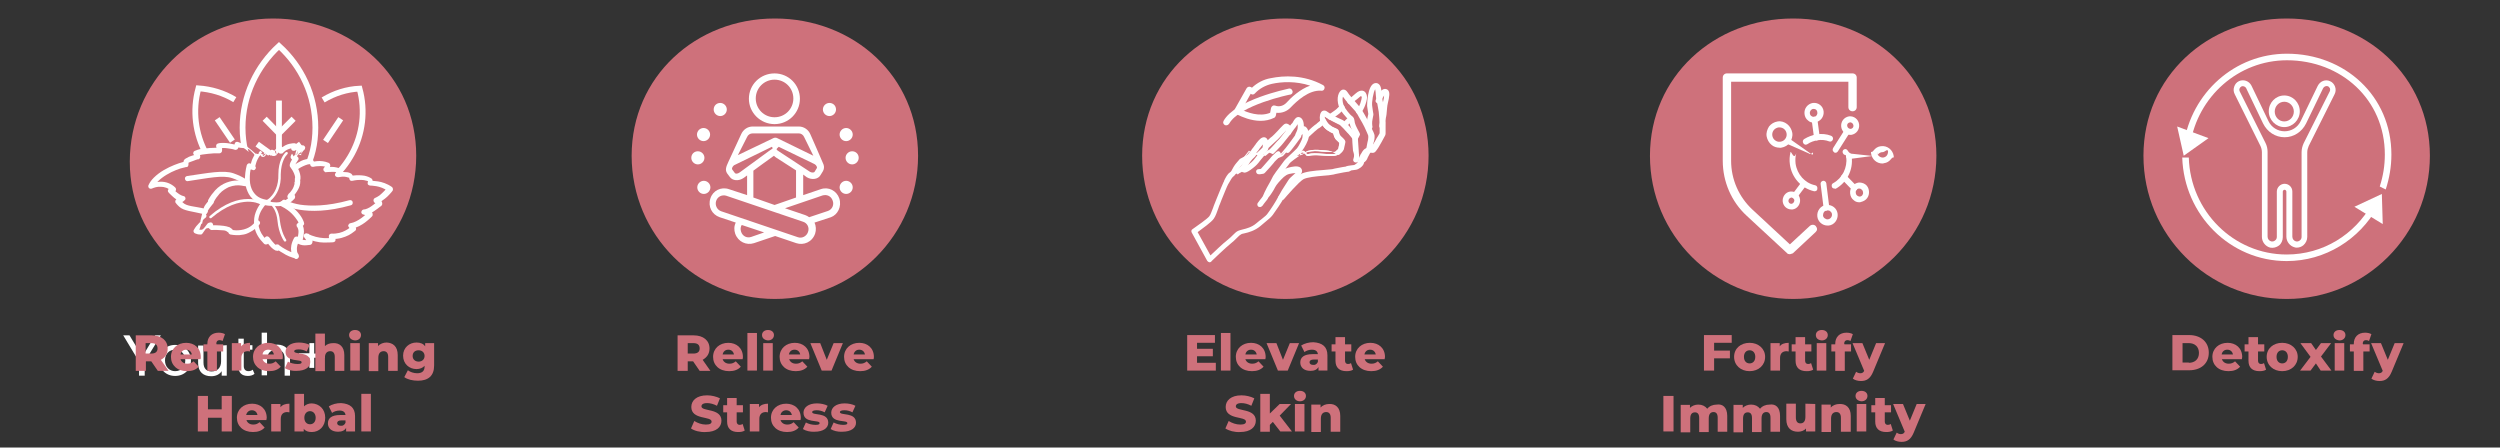 <?xml version="1.0" encoding="utf-8"?>
<!-- Generator: Adobe Illustrator 27.9.0, SVG Export Plug-In . SVG Version: 6.00 Build 0)  -->
<svg version="1.1" id="Layer_1" xmlns="http://www.w3.org/2000/svg" xmlns:xlink="http://www.w3.org/1999/xlink" x="0px" y="0px"
	 viewBox="0 0 837.9 150" style="enable-background:new 0 0 837.9 150;" xml:space="preserve">
<rect x="0" y="0" width="837.9" height="150" fill="#333333" stroke="none"/>
<style type="text/css">
	.st0{enable-background:new    ;}
	.st1{fill:#FFFFFF;}
	.st2{fill:#CE717B;}
	.st3{fill:none;stroke:#FFFFFF;stroke-width:1.94;stroke-miterlimit:10;}
</style>
<g class="st0">
	<path class="st1" d="M45.9-16.3l-4.7,14h-2.1l-3.8-11.2L31.5-2.3h-2.1l-4.7-14h2.1L30.5-5l3.9-11.4h1.8L40.1-5L44-16.3H45.9z"/>
</g>
<g class="st0">
	<path class="st1" d="M56.8-7h-8.6c0.2,1.9,1.7,3.1,3.8,3.1c1.2,0,2.3-0.4,3.1-1.3L56.2-4c-1,1.1-2.4,1.7-4.2,1.7
		c-3.4,0-5.7-2.3-5.7-5.4s2.3-5.4,5.3-5.4c3.1,0,5.2,2.2,5.2,5.5C56.8-7.4,56.8-7.2,56.8-7z M48.2-8.4H55c-0.2-1.8-1.5-3-3.4-3
		C49.7-11.4,48.4-10.2,48.2-8.4z"/>
	<path class="st1" d="M59.5-17.2h1.9v14.8h-1.9V-17.2z"/>
	<path class="st1" d="M65.1-17.2H67v14.8h-1.9V-17.2z"/>
</g>
<g class="st0">
	<path class="st1" d="M80.7-8.4v6.1h-1.9v-5.9c0-2.1-1-3.1-2.9-3.1c-2,0-3.4,1.2-3.4,3.5v5.5h-1.9v-10.6h1.8v1.6
		c0.8-1.1,2.1-1.7,3.8-1.7C78.9-13,80.7-11.6,80.7-8.4z"/>
</g>
<g class="st0">
	<path class="st1" d="M93.9-7h-8.6c0.2,1.9,1.7,3.1,3.8,3.1c1.2,0,2.3-0.4,3.1-1.3L93.3-4c-1,1.1-2.4,1.7-4.2,1.7
		c-3.4,0-5.7-2.3-5.7-5.4s2.3-5.4,5.3-5.4c3.1,0,5.2,2.2,5.2,5.5C93.9-7.4,93.9-7.2,93.9-7z M85.3-8.4h6.8c-0.2-1.8-1.5-3-3.4-3
		S85.5-10.2,85.3-8.4z"/>
	<path class="st1" d="M95.2-3.5L96-5c0.9,0.6,2.3,1.1,3.7,1.1c1.8,0,2.5-0.5,2.5-1.4c0-2.4-6.7-0.3-6.7-4.5c0-1.9,1.7-3.2,4.4-3.2
		c1.4,0,2.9,0.4,3.9,1l-0.8,1.5c-1-0.6-2-0.8-3.1-0.8c-1.7,0-2.5,0.6-2.5,1.5c0,2.5,6.7,0.5,6.7,4.6c0,1.9-1.8,3.1-4.6,3.1
		C97.8-2.2,96.1-2.8,95.2-3.5z"/>
	<path class="st1" d="M105.2-3.5L106-5c0.9,0.6,2.3,1.1,3.7,1.1c1.8,0,2.5-0.5,2.5-1.4c0-2.4-6.7-0.3-6.7-4.5c0-1.9,1.7-3.2,4.4-3.2
		c1.4,0,2.9,0.4,3.9,1l-0.8,1.5c-1-0.6-2-0.8-3.1-0.8c-1.7,0-2.5,0.6-2.5,1.5c0,2.5,6.7,0.5,6.7,4.6c0,1.9-1.8,3.1-4.6,3.1
		C107.9-2.2,106.1-2.8,105.2-3.5z"/>
	<path class="st1" d="M125.1-8.5h-3.6V-5h-1.7v-3.6h-3.6v-1.6h3.6v-3.6h1.7v3.6h3.6V-8.5z"/>
</g>
<path class="st2" d="M407.5,121.6v2.6h-9.6v-11.9h9.3v2.6h-6v2h5.3v2.5h-5.3v2.2C401.2,121.6,407.5,121.6,407.5,121.6z"/>
<path class="st2" d="M409.2,111.6h3.2v12.6h-3.2V111.6z"/>
<path class="st2" d="M424.1,120.4h-6.7c0.3,0.9,1.1,1.5,2.3,1.5c0.9,0,1.5-0.3,2.1-0.8l1.7,1.8c-0.9,1-2.2,1.5-3.9,1.5
	c-3.3,0-5.4-2-5.4-4.8s2.2-4.7,5.1-4.7c2.7,0,4.9,1.7,4.9,4.8C424.2,119.9,424.1,120.2,424.1,120.4z M417.4,118.8h3.8
	c-0.2-1-0.9-1.6-1.9-1.6S417.6,117.8,417.4,118.8z"/>
<path class="st2" d="M435.4,115l-3.8,9.2h-3.3l-3.8-9.2h3.3l2.2,5.6l2.3-5.6H435.4z"/>
<path class="st2" d="M444.9,119.1v5.1h-3V123c-0.5,0.9-1.4,1.3-2.7,1.3c-2.2,0-3.4-1.2-3.4-2.8c0-1.7,1.2-2.8,4.1-2.8h1.8
	c-0.1-0.9-0.7-1.5-2-1.5c-0.9,0-1.9,0.3-2.5,0.8l-1.1-2.2c1.1-0.7,2.6-1.1,4.1-1.1C443.2,114.9,444.9,116.2,444.9,119.1z
	 M441.7,121.3v-0.8h-1.4c-1,0-1.4,0.4-1.4,0.9s0.4,0.9,1.2,0.9C440.8,122.4,441.4,122,441.7,121.3z"/>
<path class="st2" d="M453.5,123.9c-0.6,0.4-1.4,0.5-2.2,0.5c-2.4,0-3.7-1.2-3.7-3.5v-3.1h-1.3v-2.4h1.3V113h3.2v2.4h2.1v2.4h-2.1
	v3.1c0,0.7,0.4,1.1,1,1.1c0.4,0,0.7-0.1,1-0.3L453.5,123.9z"/>
<path class="st2" d="M464.1,120.4h-6.7c0.3,0.9,1.1,1.5,2.3,1.5c0.9,0,1.5-0.3,2.1-0.8l1.7,1.8c-0.9,1-2.2,1.5-3.9,1.5
	c-3.3,0-5.4-2-5.4-4.8s2.2-4.7,5.1-4.7c2.7,0,4.9,1.7,4.9,4.8C464.1,119.9,464.1,120.2,464.1,120.4z M457.3,118.8h3.8
	c-0.2-1-0.9-1.6-1.9-1.6S457.5,117.8,457.3,118.8z"/>
<path class="st2" d="M410.7,143.6l1.1-2.5c1.1,0.7,2.5,1.2,3.9,1.2s1.9-0.4,1.9-1c0-1.9-6.8-0.5-6.8-4.9c0-2.1,1.7-3.9,5.3-3.9
	c1.5,0,3.1,0.4,4.3,1l-1,2.5c-1.1-0.6-2.3-0.9-3.3-0.9c-1.4,0-1.9,0.5-1.9,1.1c0,1.8,6.7,0.5,6.7,4.8c0,2.1-1.7,3.8-5.3,3.8
	C413.8,144.9,411.9,144.4,410.7,143.6z"/>
<path class="st2" d="M426.6,141.4l-1,1v2.3h-3.2V132h3.2v6.6l3.3-3.2h3.8l-3.8,3.9l4.1,5.3h-3.9L426.6,141.4z"/>
<path class="st2" d="M433.7,132.7c0-1,0.8-1.7,2-1.7s2,0.7,2,1.7s-0.8,1.8-2,1.8S433.7,133.7,433.7,132.7z M434,135.4h3.2v9.2H434
	V135.4z"/>
<path class="st2" d="M449.2,139.4v5.3H446V140c0-1.3-0.6-1.9-1.5-1.9c-1,0-1.8,0.6-1.8,2.2v4.5h-3.2v-9.2h3.1v1
	c0.7-0.8,1.8-1.2,2.9-1.2C447.5,135.3,449.2,136.5,449.2,139.4z"/>
<g>
	<path class="st2" d="M478.8,52.2c0,26.5-21.5,48-48,48s-48-21.5-48-48s21.5-46,48-46S478.8,25.6,478.8,52.2z"/>
	<g>
		<g>
			<g>
				<path class="st1" d="M463.1,42.5L463.1,42.5c-0.2,0-0.3-0.2-0.2-0.3c0,0,0.8-3,0.9-3.5c0-0.2,0.1-0.9,0.1-1.5
					c0.1-0.8,0.1-1.7,0.2-2.1c0-0.1,0.1-0.3,0.1-0.5c0.2-0.9,0.8-3.1,0.3-3.6h-0.1c-0.3,0-1,0.4-2.1,3c0,0.1-0.2,0.2-0.3,0.1
					s-0.2-0.2-0.1-0.3c0.9-2.1,1.7-3.2,2.5-3.3c0.2,0,0.4,0,0.5,0.2c0.5,0.6,0.2,2.3-0.2,4c0,0.2-0.1,0.4-0.1,0.5
					c-0.1,0.4-0.1,1.3-0.2,2.1c-0.1,0.7-0.1,1.4-0.2,1.6c-0.1,0.5-0.8,3.4-0.9,3.5C463.3,42.4,463.2,42.5,463.1,42.5L463.1,42.5z"/>
				<path class="st1" d="M463.1,43.1c-0.1,0-0.1,0-0.2,0c-0.2,0-0.4-0.2-0.5-0.4s-0.2-0.4-0.1-0.7v-0.1c0.6-2.4,0.8-3.2,0.8-3.4
					s0.1-0.9,0.1-1.5c0.1-0.8,0.1-1.7,0.2-2.2c0-0.1,0.1-0.3,0.1-0.5c0.3-1.1,0.4-1.8,0.4-2.3c-0.3,0.4-0.6,1-1.1,2.1
					c-0.1,0.2-0.3,0.4-0.5,0.5s-0.5,0.1-0.7,0c-0.5-0.2-0.7-0.7-0.5-1.1c1-2.5,2-3.6,3-3.7c0.4,0,0.8,0.1,1.1,0.4
					c0.7,0.7,0.5,2.1-0.1,4.6c0,0.2-0.1,0.4-0.1,0.5c-0.1,0.4-0.1,1.3-0.2,2c-0.1,0.9-0.1,1.4-0.2,1.7c-0.1,0.5-0.9,3.5-0.9,3.5
					C463.9,42.8,463.5,43.1,463.1,43.1L463.1,43.1z M463.6,42.3L463.6,42.3L463.6,42.3z M461.8,33.6L461.8,33.6L461.8,33.6z"/>
			</g>
			<g>
				<path class="st1" d="M450.5,42c-0.1,0-0.1,0-0.2-0.1s-0.1-0.2,0-0.3c0.2-0.2,0.3-0.3,0.5-0.5c0.4-0.4,0.9-0.9,1.6-1.5
					c0.1-0.1,0.2-0.1,0.3,0s0.1,0.2,0,0.3c-0.7,0.6-1.2,1.1-1.6,1.5C450.9,41.6,450.7,41.8,450.5,42C450.6,42,450.5,42,450.5,42
					L450.5,42z"/>
				<path class="st1" d="M450.5,42.7c-0.2,0-0.5-0.1-0.6-0.3c-0.2-0.2-0.3-0.4-0.2-0.6s0.1-0.5,0.3-0.6c0.2-0.2,0.3-0.3,0.5-0.5
					c0.4-0.4,0.9-0.9,1.6-1.5c0.4-0.3,0.9-0.3,1.3,0c0.3,0.3,0.3,0.9,0,1.2c-0.6,0.6-1.1,1-1.5,1.4c-0.2,0.2-0.4,0.4-0.6,0.5
					C450.9,42.6,450.7,42.7,450.5,42.7z M450.8,42.1L450.8,42.1L450.8,42.1z M450.2,41.5L450.2,41.5L450.2,41.5z"/>
			</g>
			<g>
				<path class="st1" d="M455.4,37.6c-0.1,0-0.1,0-0.2-0.1s-0.1-0.2,0-0.3c1.1-1.1,1.9-4.3,1.8-4.7c0,0,0-0.1-0.1-0.2
					c-0.1-0.3-0.3-0.8-0.6-0.9c-0.3-0.1-0.7,0.1-1.3,0.6c-0.4,0.3-0.9,0.7-1.5,1.2c-0.3,0.3-0.7,0.5-1,0.9c-0.1,0.1-0.2,0.1-0.3,0
					c-0.1-0.1-0.1-0.2,0-0.3c0.4-0.3,0.7-0.6,1-0.9c0.6-0.5,1.1-0.9,1.4-1.2c0.7-0.6,1.2-0.8,1.7-0.7c0.6,0.1,0.8,0.8,1,1.2
					c0,0.1,0,0.1,0,0.1C457.5,32.9,456.5,36.3,455.4,37.6C455.5,37.5,455.5,37.6,455.4,37.6L455.4,37.6z"/>
				<path class="st1" d="M455.4,38.2c-0.2,0-0.5-0.1-0.6-0.2c-0.4-0.3-0.4-0.9,0-1.2c0.9-0.9,1.6-3.6,1.6-4.1v-0.1
					c0-0.1-0.1-0.3-0.2-0.4c-0.1,0-0.3,0.1-0.6,0.4c-0.4,0.3-0.9,0.8-1.5,1.2c-0.3,0.3-0.7,0.5-1,0.9c-0.2,0.2-0.4,0.2-0.7,0.2
					c-0.2,0-0.5-0.1-0.6-0.3c-0.2-0.2-0.2-0.4-0.2-0.6c0-0.2,0.1-0.4,0.3-0.6c0.4-0.3,0.7-0.6,1-0.8l0.1-0.1
					c0.6-0.5,1.1-0.9,1.4-1.2c0.9-0.8,1.6-1,2.3-0.9c1,0.2,1.3,1.2,1.4,1.6v0.1c0.4,0.9-0.8,4.6-2.1,5.9
					C455.9,38.1,455.6,38.2,455.4,38.2L455.4,38.2z M452.7,34.3L452.7,34.3L452.7,34.3z"/>
			</g>
			<g>
				<path class="st1" d="M445.8,39.4c-0.1,0-0.1,0-0.2-0.1s0-0.2,0-0.3c1.3-0.9,2.2-1.5,2.5-1.8c0.1-0.1,0.2-0.2,0.3-0.3
					c0.2-0.2,0.6-0.5,1.1-0.9c0.1-0.1,0.2-0.1,0.3,0s0.1,0.2,0,0.3c-0.5,0.4-0.8,0.7-1,0.9c-0.1,0.1-0.2,0.2-0.3,0.3
					C448.1,37.8,447.3,38.4,445.8,39.4C445.8,39.4,445.8,39.4,445.8,39.4L445.8,39.4z"/>
				<path class="st1" d="M445.8,40.1c-0.3,0-0.6-0.1-0.7-0.4c-0.1-0.2-0.2-0.4-0.1-0.7c0-0.2,0.2-0.4,0.4-0.6
					c1.7-1.2,2.3-1.6,2.5-1.8c0.1-0.1,0.2-0.2,0.3-0.3l0,0c0.2-0.2,0.5-0.5,1-0.9c0.2-0.2,0.4-0.2,0.7-0.2c0.2,0,0.5,0.1,0.6,0.3
					c0.3,0.4,0.3,0.9-0.1,1.2c-0.5,0.4-0.8,0.7-1,0.9c-0.1,0.1-0.2,0.2-0.3,0.3c-0.4,0.3-1.2,1-2.6,1.9
					C446.2,40,446,40.1,445.8,40.1L445.8,40.1z M445.5,38.9L445.5,38.9L445.5,38.9z M450,36.5L450,36.5L450,36.5z"/>
			</g>
			<g>
				<path class="st1" d="M437.6,46c-0.1,0-0.1,0-0.2-0.1s-0.1-0.2,0-0.3c0.7-0.7,3.7-3.4,4-3.5c0.2-0.1,1.1-0.9,1.9-1.6
					c0.1-0.1,0.2-0.1,0.3,0c0.1,0.1,0.1,0.2,0,0.3c-0.6,0.6-1.8,1.6-2.1,1.7C441.2,42.6,439.4,44.3,437.6,46
					C437.7,46,437.6,46,437.6,46L437.6,46z M441.6,42.6L441.6,42.6L441.6,42.6z"/>
				<path class="st1" d="M437.6,46.7c-0.2,0-0.5-0.1-0.6-0.3c-0.4-0.3-0.3-0.9,0-1.2c2.3-2.2,3.8-3.5,4.3-3.7l0,0c0,0,0,0-0.1,0
					c0.1-0.1,0.9-0.7,1.8-1.5c0.2-0.2,0.4-0.2,0.6-0.2s0.5,0.1,0.6,0.3s0.2,0.4,0.2,0.6c0,0.2-0.1,0.5-0.3,0.6
					c-1.5,1.4-2,1.7-2.3,1.8c-0.3,0.2-1.9,1.6-3.7,3.3C438,46.6,437.8,46.7,437.6,46.7L437.6,46.7z M437.3,45.5L437.3,45.5
					L437.3,45.5z M443.8,41L443.8,41L443.8,41z M443.2,40.4L443.2,40.4L443.2,40.4z"/>
			</g>
			<g>
				<path class="st1" d="M456.3,54c-0.1,0-0.1,0-0.2-0.1s0-0.2,0-0.3c0,0,0.3-0.2,0.5-0.6c0.2-0.4,0.8-1.7,1.1-2.2
					c0.2-0.4,1.1,0.5,2-0.7l0.3-0.4c0.6-0.8,1.1-1.7,1.5-2.5c0.2-0.4,0.4-0.8,0.6-1.2c0.6-1.1,0.6-1.1,0.7-1.5l0,0
					c0-0.2,0-0.4,0-0.8c0-0.3,0-0.8,0-1.5c0-1.5-0.2-4.1-0.3-4.9c-0.1-0.6-0.4-2.3-0.6-3.5c-0.1-0.5-0.2-1-0.2-1.3
					c0-0.2-0.1-0.6-0.1-1c-0.1-0.9-0.1-2.2-0.6-2.5c0,0-0.1-0.1-0.3,0c-1.2,0.4-1.8,5.4-1.7,6.5c0.1,1.1,0.4,2.7,0.4,2.7v0.1
					c0,0-0.1,0.6-0.3,1.6c-0.2,0.8-0.1,2.1,0,2.6l0,0c0,0.1,0,0.1-0.3,0.5c-0.1,0.1-0.2,0.1-0.3,0c-0.1-0.1-0.1-0.2,0-0.3
					s0.2-0.2,0.2-0.3c-0.1-0.7-0.1-1.9,0.1-2.7s0.3-1.4,0.3-1.6c0-0.3-0.3-1.7-0.4-2.7s0.3-6.4,2-7c0.3-0.1,0.5,0,0.7,0.1
					c0.6,0.4,0.7,1.7,0.8,2.9c0,0.4,0,0.7,0.1,1s0.1,0.8,0.2,1.3c0.3,1.3,0.6,3,0.7,3.5c0.1,0.8,0.4,3.4,0.3,5c0,0.7,0,1.1,0,1.5
					s0,0.6,0,0.8l0,0c0,0.5-0.1,0.6-0.7,1.7c-0.2,0.4-0.4,0.8-0.6,1.2c-0.4,0.8-0.9,1.7-1.6,2.5l-0.3,0.4c-0.9,1.1-1.8,0.2-2,0.6
					c-0.2,0.4-0.9,1.7-1.1,2.1c-0.2,0.5-0.6,0.8-0.6,0.8C456.3,54,456.3,54,456.3,54L456.3,54z"/>
				<path class="st1" d="M456.3,54.6c-0.3,0-0.6-0.1-0.7-0.4c-0.1-0.2-0.2-0.4-0.2-0.7s0.2-0.4,0.4-0.6c0.1,0,0.2-0.2,0.3-0.3
					c0.2-0.4,0.9-1.8,1.1-2.2c0.3-0.4,1.1,0.5,2.1-0.7l0.3-0.4c0.6-0.8,1-1.6,1.5-2.4c0.2-0.4,0.4-0.8,0.7-1.2c0.6-1,0.6-1,0.6-1.2
					s0-0.4,0-0.8h0.5l0,0h-0.5c0-0.3,0-0.8,0-1.4c0-1.5-0.2-4-0.3-4.8c-0.1-0.5-0.4-2.2-0.6-3.4V34c-0.1-0.5-0.2-1-0.3-1.3
					c0-0.3-0.1-0.7-0.1-1.1s-0.1-1.2-0.2-1.7c-0.6,1-1.2,4.3-1,5.6c0.1,1,0.4,2.7,0.4,2.7c0,0.1,0,0.2,0,0.3s-0.1,0.7-0.3,1.6
					c-0.2,0.8-0.1,2,0,2.4l0,0c0,0.3-0.1,0.5-0.4,1c-0.3,0.4-0.9,0.5-1.3,0.2c-0.2-0.1-0.3-0.3-0.4-0.6s0-0.5,0.2-0.7
					c0,0,0,0,0.1-0.1c-0.1-0.8-0.1-1.9,0.1-2.7c0.1-0.7,0.3-1.2,0.3-1.4c-0.1-0.5-0.3-1.8-0.4-2.7c0-0.6,0.1-6.9,2.5-7.6
					c0.5-0.1,0.9-0.1,1.3,0.2c0.9,0.6,1,2,1.1,3.4c0,0.4,0,0.7,0.1,0.9c0,0.3,0.1,0.8,0.2,1.3c0.3,1.3,0.6,3,0.7,3.6
					c0.1,0.8,0.4,3.5,0.3,5.1c0,0.7,0,1.1,0,1.4c0,0.4,0,0.6,0,0.8c0,0.6-0.1,0.8-0.8,2c-0.2,0.3-0.4,0.7-0.6,1.1
					c-0.5,0.8-0.9,1.7-1.6,2.6l-0.3,0.4c-0.8,1-1.7,0.2-1.9,0.6c-0.2,0.4-0.9,1.6-1,2c-0.3,0.6-0.8,1-0.9,1
					C456.6,54.5,456.4,54.6,456.3,54.6L456.3,54.6z M460.6,29.6L460.6,29.6z"/>
			</g>
			<g>
				<path class="st1" d="M451.9,56.8c-0.1,0-0.2-0.1-0.2-0.2c0-0.1,0.1-0.2,0.2-0.3c0.1,0,1.6-0.3,2.1-0.3c0.4,0,1.5-0.9,1.7-1.3
					c0.1-0.5,0.7-1.8,0.9-2.3c0-0.1,0.1-0.1,0.1-0.2c0,0,0-0.1,0.1-0.3c0.4-0.8,1.7-1.2,1.9-2.3c0.1-0.5,0.2-1.1,0.3-1.6
					c0.1-0.7,0.3-1.3,0.4-1.9c0-0.6-0.1-0.9-0.3-1.3c-0.1-0.2-0.2-0.4-0.3-0.7c-0.4-1-1.2-2.6-1.6-3.2c-0.2-0.3-0.6-1.1-1.1-1.8
					c-0.4-0.8-0.9-1.7-1.1-1.8c0,0-0.2-0.3-0.5-0.5c-1.1-1.2-3.6-3.9-4.4-5.3c-0.1-0.1-0.1-0.1-0.1-0.1c-0.5,0.2-1.2,1.8-0.4,4.2
					c0.4,1.3,2.4,3.6,3,4c0.5,0.4,0.6,0.7,0.7,1.4c0,0.2,0.1,0.4,0.1,0.7c0.3,1.2,1.7,3.5,1.7,3.6s0,0.1,0,0.2c0,0-0.1,0.2-0.3,0.5
					c-0.2,0.3-0.4,0.7-0.4,0.7c0,0.1-0.2,0.2-0.3,0.1s-0.2-0.2-0.1-0.3c0,0,0.2-0.5,0.4-0.8c0.1-0.1,0.1-0.2,0.2-0.3
					c-0.3-0.5-1.4-2.5-1.7-3.6c-0.1-0.3-0.1-0.5-0.1-0.7c-0.1-0.7-0.2-0.8-0.5-1.1c-0.6-0.5-2.7-2.8-3.1-4.2c-0.8-2.6,0-4.4,0.7-4.7
					c0.3-0.1,0.6,0,0.7,0.3c0.8,1.3,3.3,4,4.3,5.2c0.3,0.3,0.4,0.5,0.5,0.5c0.1,0.2,0.5,0.8,1.1,1.9c0.4,0.7,0.9,1.5,1,1.8
					c0.4,0.7,1.2,2.3,1.7,3.3c0.1,0.3,0.2,0.5,0.3,0.7c0.2,0.5,0.4,0.8,0.3,1.6c0,0.6-0.2,1.2-0.4,1.9c-0.1,0.5-0.2,1.1-0.3,1.6
					c-0.2,1.1-1.5,1.6-1.9,2.4c-0.1,0.1-0.1,0.2-0.1,0.2s0,0.1-0.1,0.2c-0.2,0.5-0.7,1.8-0.9,2.3c-0.2,0.7-1.5,1.6-2.1,1.7
					C453.6,56.4,452,56.7,451.9,56.8C452,56.7,452,56.7,451.9,56.8L451.9,56.8z"/>
				<path class="st1" d="M451.9,57.4c-0.4,0-0.8-0.3-0.9-0.7c0-0.2,0-0.5,0.1-0.7s0.3-0.3,0.6-0.4c0.2,0,1.7-0.3,2.2-0.3
					c0.2-0.1,1-0.6,1.1-0.9c0.1-0.4,0.5-1.5,0.9-2.4l0.1-0.2c0,0,0-0.1,0.2-0.3c1.1-2.1,1.7-1.5,1.8-2.1c0.1-0.6,0.2-1.1,0.3-1.6
					c0.2-0.7,0.3-1.3,0.3-1.8s0-0.6-0.2-1c-0.1-0.2-0.2-0.4-0.3-0.7c-0.4-1-1.2-2.6-1.5-3.1c-0.2-0.3-0.7-1.2-1.1-1.9
					c-0.3-0.6-0.9-1.6-1-1.7c0,0-0.2-0.2-0.4-0.5c-0.9-1-2.9-3.1-4-4.7c-0.2,0.6-0.2,1.6,0.2,2.8c0.4,1.1,2.2,3.3,2.8,3.7
					c0.7,0.6,0.8,1,0.9,1.7c0,0.2,0.1,0.4,0.1,0.6c0.2,0.9,1.3,2.8,1.6,3.4c0.1,0.2,0.2,0.5,0,0.8c0,0-0.1,0.2-0.3,0.6
					c-0.1,0.1-0.2,0.4-0.3,0.6c-0.1,0.2-0.3,0.4-0.5,0.5s-0.5,0.1-0.7,0s-0.4-0.3-0.5-0.5s-0.1-0.5,0-0.7c0,0,0.2-0.5,0.5-0.9
					c-0.5-0.8-1.3-2.4-1.5-3.4c-0.1-0.3-0.1-0.5-0.1-0.7c-0.1-0.4-0.2-0.6-0.3-0.8c-0.6-0.5-2.8-2.9-3.3-4.5c-0.9-2.9,0-5,1.1-5.5
					c0.6-0.2,1.2,0,1.6,0.5c0.8,1.3,3.3,4,4.2,5.1c0.3,0.3,0.5,0.5,0.5,0.6c0.1,0.2,0.4,0.6,1.2,2c0.4,0.7,0.8,1.5,1,1.8
					c0.5,0.7,1.3,2.4,1.7,3.5c0.1,0.2,0.2,0.4,0.3,0.6c0.2,0.5,0.5,1,0.4,1.9c0,0.6-0.2,1.3-0.4,2c-0.1,0.5-0.2,1-0.3,1.6
					c-0.2,1.1-1.2,1.2-2,2.6c0,0.1-0.1,0.2-0.1,0.2v0.1c-0.5,1.2-0.8,2-0.8,2.2c-0.3,1-1.8,2-2.6,2.1c-0.4,0-1.9,0.3-2.1,0.3
					L451.9,57.4L451.9,57.4z M454.6,46.5L454.6,46.5L454.6,46.5z M453.8,46.2L453.8,46.2L453.8,46.2z"/>
			</g>
			<g>
				<path class="st1" d="M431.5,54.5c-0.1,0-0.1,0-0.2-0.1s-0.1-0.2,0-0.3c2.5-1.9,4.2-3,5-3.5l0,0c0.9-0.5,1.5,1.2,1.9,1.1
					c1.8-0.5,3.1-0.3,4.7-0.2c0.4,0,0.9,0.1,1.4,0.1c2.9,0.2,3.4-0.1,3.5-0.2c0.1-0.1,0.2-0.2,0.3-0.3c0.4-0.3,0.9-0.8,1-1.3
					s0.2-1.2,0.3-1.6c0-0.1,0.1-0.3,0.1-0.4c-0.1-0.2-0.9-1-1.2-1.2c-0.6-0.6-0.8-1.4-0.9-1.8c0-0.1-0.1-0.3-0.1-0.3
					c-0.1,0-0.3-0.1-0.4-0.2c-0.4-0.2-1-0.5-1.6-0.8c-0.8-0.6-1.6-1.2-2.3-2.7c-0.1-0.1-0.1-0.3-0.2-0.4c-0.2-0.9,0-2,0.5-2.3
					c0.2-0.1,0.4-0.1,0.5,0c1.8,1.3,3.7,2.2,4.9,2.8c0.5,0.2,0.8,0.4,0.9,0.5c0.5,0.4,2.3,2.3,2.7,2.8c0.1,0.1,0.2,0.3,0.4,0.5
					c0.9,0.9,1.5,1.7,1.5,2.1c0,0.3,0.2,3,0.3,4.5c0,0.6,0.1,1,0.1,1.1s0-1.8,0-1.6c0.1,0.8,0.3,2.1-0.2,3.3c0,0.1-0.2,0.2-0.3,0.1
					s-0.2-0.2-0.1-0.3c0.4-1.1,0.2-2.4,0.1-3.1c0-0.2,0,1.7-0.1,1.5c0-0.1,0-0.6-0.1-1.1c-0.1-2.1-0.3-4.2-0.3-4.5s-1-1.3-1.4-1.8
					c-0.2-0.2-0.3-0.4-0.4-0.5c-0.4-0.5-2.1-2.4-2.6-2.7c-0.1-0.1-0.5-0.2-0.9-0.4c-1.2-0.5-3.1-1.5-5-2.8c-0.2,0.1-0.5,1-0.3,1.8
					c0,0.1,0.1,0.2,0.1,0.3c0.7,1.4,1.4,2,2.2,2.5c0.5,0.4,1.1,0.6,1.5,0.8c0.3,0.1,0.5,0.2,0.6,0.3s0.2,0.3,0.2,0.6
					c0.1,0.5,0.2,1.1,0.8,1.6c1.1,1,1.3,1.3,1.3,1.6c0,0.1,0,0.2-0.1,0.5c-0.1,0.4-0.3,1-0.3,1.5c-0.1,0.7-0.7,1.3-1.1,1.6
					c-0.1,0.1-0.2,0.2-0.3,0.3c-0.2,0.3-0.9,0.5-3.9,0.3c-0.5,0-1-0.1-1.4-0.1c-1.5-0.1-2.8-0.2-4.5,0.2c-0.4,0.1-1-1.6-1.8-1.1l0,0
					l0,0c-0.9,0.5-2.5,1.7-5,3.5C431.6,54.5,431.5,54.5,431.5,54.5L431.5,54.5z"/>
				<path class="st1" d="M431.5,55.1c-0.3,0-0.5-0.1-0.7-0.3c-0.1-0.2-0.2-0.4-0.2-0.6s0.1-0.4,0.3-0.6c2.5-1.9,4.2-1.1,5.1-1.6l0,0
					c0.9-0.5,1.6-0.8,2.1-1c1.9-0.5,3.4-0.4,4.9-0.2c0.4,0,0.9,0.1,1.4,0.1c2.2,0.1,2.9,0,3.1,0c0.1-0.1,0.2-0.2,0.3-0.3
					c0.2-0.2,0.8-0.6,0.8-0.9c0.1-0.6,0.2-1.2,0.3-1.7c0,0,0,0,0-0.1c-0.1-0.2-0.4-0.4-0.9-0.9c-0.8-0.7-1-1.7-1.1-2.2l0,0
					c0,0-0.1,0-0.1-0.1c-0.5-0.2-1.1-0.5-1.7-0.9c-0.9-0.6-1.7-1.3-2.5-3c-0.1-0.2-0.2-0.4-0.2-0.6c-0.2-1,0-2.5,0.8-3
					c0.4-0.2,0.9-0.2,1.3,0c1.8,1.3,3.6,2.2,4.8,2.7c0.5,0.2,0.8,0.4,1,0.5c0.7,0.5,2.6,2.6,2.8,2.9c0.1,0.1,0.2,0.3,0.4,0.4
					c1.1,1.2,1.7,1.9,1.6,2.6c0,0.3,0.2,3.3,0.3,4.4v0.1c0,0.5,0.1,0.9,0.1,1.1c0,0.1,0,0.2,0,0.3l0,0c0.1,0.8,0.3,0.3-0.2,1.7
					c-0.1,0.2-0.2,0.4-0.5,0.5c-0.2,0.1-0.5,0.1-0.7,0c-0.5-0.2-0.7-0.7-0.5-1.1c0.4-1,0.2-2.1,0.1-2.8c0-0.2-0.1,1.6-0.1,1.5
					s0-0.6-0.1-1.1c-0.2-2.5-0.3-4-0.3-4.5c-0.1-0.2-0.4-0.5-1.2-1.5c-0.2-0.2-0.4-0.4-0.5-0.5c-0.5-0.6-2.1-2.3-2.4-2.5
					c-0.1-0.1-0.5-0.2-0.8-0.4c-1-0.5-2.7-1.3-4.3-2.4c0,0.2,0,0.4,0,0.7c0,0,0,0.1,0.1,0.2c0.6,1.2,1.2,1.8,2,2.3
					c0.4,0.3,1,0.5,1.4,0.7c0.3,0.2,0.6,0.2,0.7,0.4c0.3,0.2,0.4,0.6,0.4,0.9c0.1,0.4,0.2,0.9,0.6,1.3c1.2,1.1,1.6,1.5,1.5,2.1
					c0,0.1,0,0.2-0.1,0.5c-0.1,0.4-0.2,1-0.3,1.4c-0.1,0.9-0.9,1.6-1.4,2c-0.1,0.1-0.2,0.2-0.2,0.2c-0.5,0.5-1.3-1.2-4.5-1.4
					c-0.5,0-1-0.1-1.4-0.1c-1.5-0.1-2.7-0.2-4.3,0.2c-0.2,0-0.6,0.2-1.6,0.8l0,0c-0.8,0.5-2.5,1.6-4.9,3.5
					C431.9,55.1,431.7,55.1,431.5,55.1L431.5,55.1z M431.2,53.9L431.2,53.9L431.2,53.9z M454.1,53.6L454.1,53.6L454.1,53.6z
					 M447.6,50.8L447.6,50.8z M453.4,46.5L453.4,46.5z"/>
			</g>
			<g>
				<path class="st1" d="M436.5,51c-0.1,0-0.2,0-0.2-0.1c-0.1-0.1,0-0.2,0.1-0.3c0.9-0.5,1.5,1.2,1.9,1.1c1.8-0.5,3.1-0.3,4.7-0.2
					c0.4,0,0.9,0.1,1.4,0.1c2.9,0.2,3.4-0.1,3.5-0.2c0.1-0.1,0.2-0.2,0.3-0.3c0.4-0.3,0.9-0.8,1-1.3s0.2-1.2,0.3-1.6
					c0-0.1,0.1-0.3,0.1-0.4c-0.1-0.2-0.9-1-1.2-1.2c-0.6-0.6-0.8-1.4-0.9-1.8c0-0.1-0.1-0.3-0.1-0.3c-0.1,0-0.3-0.1-0.4-0.2
					c-0.4-0.2-1-0.5-1.6-0.8c-0.8-0.6-1.6-1.2-2.3-2.7c-0.1-0.1-0.1-0.3-0.2-0.4c0-0.1,0-0.2,0.2-0.3s0.2,0,0.3,0.2
					c0,0.1,0.1,0.2,0.1,0.3c0.7,1.4,1.4,2,2.2,2.5c0.5,0.4,1.1,0.6,1.5,0.8c0.3,0.1,0.5,0.2,0.6,0.3s0.2,0.3,0.2,0.6
					c0.1,0.5,0.2,1.1,0.8,1.6c1.1,1,1.3,1.3,1.3,1.6c0,0.1,0,0.2-0.1,0.5c-0.1,0.4-0.3,1-0.3,1.5c-0.1,0.7-0.7,1.3-1.1,1.6
					c-0.1,0.1-0.2,0.2-0.3,0.3c-0.2,0.3-0.9,0.5-3.9,0.3c-0.5,0-1-0.1-1.4-0.1c-1.5-0.1-2.8-0.2-4.5,0.2c-0.4,0.1-1-1.6-1.8-1.1
					C436.6,50.9,436.6,51,436.5,51L436.5,51z M449.7,47.8L449.7,47.8z M447.5,44.3L447.5,44.3z"/>
				<path class="st1" d="M436.5,51.6c-0.3,0-0.6-0.2-0.8-0.4c-0.2-0.4-0.1,1,0.3,0.8c0.9-0.5,1.6-0.8,2.1-1c1.9-0.5,3.4-0.4,4.9-0.2
					c0.4,0,0.9,0.1,1.4,0.1c2.2,0.1,2.9,0,3.1,0c0.1-0.1,0.2-0.2,0.3-0.3c0.2-0.2,0.8-0.6,0.8-0.9c0.1-0.6,0.2-1.2,0.3-1.7
					c0,0,0,0,0-0.1c-0.1-0.2-0.4-0.4-0.9-0.9c-0.8-0.7-1-1.7-1.1-2.2l0,0c0,0-0.1,0-0.1-0.1c-0.5-0.2-1.1-0.5-1.7-0.9
					c-0.9-0.6-1.7-1.3-2.5-3c-0.1-0.2-0.2-0.4-0.2-0.6c-0.1-0.5,0.2-0.9,0.7-1c0.2,0,0.5,0,0.7,0.1s0.3,0.3,0.4,0.5
					c0,0,0,0.1,0.1,0.2c0.6,1.2,1.2,1.8,2,2.3c0.4,0.3,1,0.5,1.4,0.7c0.3,0.2,0.6,0.2,0.7,0.4c0.3,0.2,0.4,0.6,0.4,0.9
					c0.1,0.4,0.2,0.9,0.6,1.3c1.2,1.1,1.6,1.5,1.5,2.1c0,0.1,0,0.2-0.1,0.5c-0.1,0.4-0.2,1-0.3,1.4c-0.1,0.9-0.9,1.6-1.4,2
					c-0.1,0.1-0.2,0.2-0.2,0.2c-0.5,0.5-1.3-1.2-4.5-1.4c-0.5,0-1-0.1-1.4-0.1c-1.5-0.1-2.7-0.2-4.3,0.2c-0.2,0-0.6,0.2-1.6,0.8
					C436.9,51.6,436.7,51.6,436.5,51.6L436.5,51.6z M436.3,52.4L436.3,52.4L436.3,52.4z M447.5,50.8L447.5,50.8z M442.8,40.2
					L442.8,40.2L442.8,40.2z"/>
			</g>
		</g>
		<g>
			<g>
				<path class="st1" d="M429.4,66.3c0,0-0.1,0-0.1-0.1c-0.1-0.1-0.1-0.2,0-0.3c0.2-0.2,4.9-5.8,6.9-7.1c1.4-0.9,4.5-1.1,7.2-1.3
					c1.2-0.1,2.4-0.2,3.2-0.3l0.8-0.2c2.1-0.4,3.5-0.7,4.5-0.8c0.1,0,0.2,0.1,0.3,0.2s-0.1,0.2-0.2,0.2c-1,0.1-2.4,0.4-4.5,0.8
					l-0.8,0.2c-0.8,0.2-2,0.2-3.3,0.3c-2.5,0.2-5.7,0.5-7,1.3c-2,1.2-6.8,6.9-6.8,7S429.5,66.3,429.4,66.3L429.4,66.3z"/>
				<path class="st1" d="M429.4,67c-0.2,0-0.4-0.1-0.6-0.2c-0.4-0.3-0.5-0.8-0.1-1.2c0.5-0.6,5-5.9,7.1-7.2c1.6-0.9,4.7-1.2,7.5-1.4
					c1.2-0.1,2.4-0.2,3.2-0.3l0.8-0.2c2.1-0.4,3.6-0.7,4.6-0.8c0.2,0,0.5,0,0.7,0.2s0.3,0.4,0.3,0.6c0,0.5-0.3,0.9-0.8,1
					c-0.9,0.1-2.4,0.4-4.4,0.8l-0.8,0.2c-0.9,0.2-2.1,0.3-3.4,0.4c-2.3,0.2-5.5,0.5-6.7,1.2c-1.6,1-5.4,5.4-6.6,6.8
					C430,66.9,429.7,67,429.4,67L429.4,67z M429.8,66.4L429.8,66.4L429.8,66.4z M452,56.9L452,56.9L452,56.9z"/>
			</g>
			<g>
				<path class="st1" d="M405.4,87.3L405.4,87.3c-0.1,0-0.2-0.1-0.2-0.1l-5.2-9.5c0-0.1,0-0.2,0.1-0.3c0,0,5-3.5,5.7-4.4
					c0.5-0.7,1-2.1,1.4-3.1c0.1-0.4,0.3-0.8,0.4-1s0.4-1,0.8-2c0.8-2.1,2-4.9,2.3-5.4c0.1-0.1,0.2-0.3,0.2-0.5
					c0.5-0.9,1.1-2,1.6-2.4c0.5-0.3,0.9-1,1.3-1.8c0.1-0.1,0.2-0.3,0.3-0.5c0.4-0.7,1-1.3,1.4-1.8c0.2-0.2,0.4-0.4,0.5-0.6
					c0.2-0.3,2.4-3.2,2.6-3.4c0.1-0.1,0.8,1.1,1.3,0.4c0.4-0.5,0.8-0.9,1.1-1.3c0.2-0.2,0.4-0.4,0.5-0.7c0.8-1,1.5-2,2.2-1.9
					c0.5,0.1,0.8,1,0.8,1.4c0,0.1,0,0.2,0,0.3c0.7-0.7,1.9-1.8,2.3-2.2c0.3-0.3,1.1-1.1,1.8-1.9c0.6-0.7,1.3-1.4,1.9-2
					c0.2-0.2,0.5-0.3,0.7-0.3c0.3,0.1,0.6,0.5,0.8,1.1c0,0.1,0,0.1,0,0.2c0.4-0.6,1-1.4,1.3-1.7c0.1-0.1,0.3-0.4,0.4-0.7
					c0.4-0.7,0.8-1.4,1.4-1.2c0.7,0.2,1,1.3,0.9,3c0,0.1,0,0.3-0.1,0.4c0.2-0.2,0.3-0.3,0.5-0.4c0.1,0,0.3,0,0.4,0.1
					c0.7,0.5,1,1.7,0.8,3c-0.1,0.8-1.3,3.2-2,4s-3.7,3.4-4.2,4.1c-0.2,0.4-0.8,1.1-1.5,2c-0.9,1.1-1.9,2.4-2.2,3.1
					c-0.4,0.7-1.5,2.8-2.4,4.4c0.4-0.6,0.8-1.3,1.1-1.8c0.5-1,2-2.7,3.1-3.8c0.5-0.5,1.2-1,2.2-1.3c0.4-0.1,2.7-0.8,3.4-0.1
					c0.2,0.2,0.3,0.4,0.3,0.6c0,0.6-0.7,1.3-1.5,1.9c-0.5,0.4-1,0.9-1.2,1.2s-0.5,0.9-0.9,1.5c-0.8,1.2-1.8,2.8-2.4,4
					c-1,1.8-2.9,4.6-3.7,5.8c-0.5,0.7-1.1,1.2-2.2,2c-0.5,0.4-1.2,0.9-2,1.6c-1.7,1.4-3.7,1.9-5,2.3c-0.6,0.2-1,0.3-1.3,0.4
					c-0.5,0.3-0.9,0.7-1.5,1.3c-0.5,0.6-1.2,1.2-2,1.8c-1.7,1.3-6.3,5.8-6.3,5.8S405.5,87.3,405.4,87.3L405.4,87.3z M400.5,77.6
					l5,9.1c1-0.9,4.6-4.4,6.1-5.6c0.8-0.6,1.4-1.2,2-1.8c0.6-0.6,1.1-1.1,1.6-1.4c0.3-0.2,0.8-0.3,1.4-0.5c1.4-0.4,3.2-0.8,4.8-2.2
					c0.8-0.7,1.5-1.2,2-1.6c1-0.8,1.6-1.3,2.1-1.9c0.9-1.2,2.7-4,3.7-5.7c0.6-1.2,1.6-2.8,2.4-4c0.4-0.6,0.7-1.1,0.9-1.5
					c0.2-0.4,0.7-0.9,1.3-1.3c0.6-0.5,1.3-1.2,1.3-1.6c0-0.1,0-0.2-0.1-0.3c-0.4-0.3-1.8-0.2-3,0.2c-0.9,0.3-1.5,0.8-2,1.2
					c-1.1,1-2.6,2.7-3,3.6c-0.5,1-1.8,2.9-2.1,3.2c-0.1,0.1-0.3,0.3-0.4,0.5c-0.2,0.3-0.2,0.4-0.4,0.4c-0.1,0-0.2,0-0.2-0.1
					c-0.1-0.2-0.1-0.2,1.5-3.3c0.8-1.4,1.7-3.2,2.1-3.8c0.4-0.7,1.4-2,2.3-3.1c0.6-0.8,1.2-1.6,1.4-1.9c0.5-0.8,3.5-3.3,4.2-4.2
					c0.7-0.8,1.8-3.1,1.9-3.8c0.1-0.9,0-2.1-0.6-2.6c-0.1,0-0.4,0.3-0.7,0.9c-0.1,0.1-0.1,0.2-0.2,0.3s-0.3,0.4-0.4,0.5l-0.1,0.1
					c-0.1,0.1-0.2,0.1-0.3,0.1c-0.1-0.1-0.1-0.2-0.1-0.3c0,0,0,0,0-0.1c0.6-1.1,0.7-1.8,0.7-2.1c0.1-1.5-0.2-2.4-0.6-2.5
					c-0.2-0.1-0.6,0.6-0.9,1c-0.2,0.3-0.3,0.6-0.5,0.7l0,0c-0.4,0.5-1.7,2.3-1.7,2.3c-0.1,0.1-0.2,0.1-0.3,0.1
					c-0.1,0-0.2-0.2-0.1-0.2c0,0,0.1-0.4,0-0.8c-0.2-0.5-0.4-0.8-0.5-0.8s-0.2,0.1-0.3,0.1c-0.5,0.5-1.2,1.3-1.9,2
					c-0.8,0.9-1.5,1.7-1.9,2c-0.6,0.5-2.7,2.6-2.8,2.6c-0.1,0.1-0.2,0.1-0.3,0c-0.1,0-0.1-0.1-0.1-0.2v-0.1c0-0.1,0.1-0.4,0.1-0.7
					c0-0.4-0.3-0.9-0.4-1c-0.4,0-1.1,1-1.7,1.7c-0.2,0.2-0.4,0.5-0.5,0.7c-0.3,0.4-0.7,0.9-1.1,1.3c-0.8,1-1.3-0.4-1.4-0.3
					c-0.2,0.2-2.2,2.8-2.5,3.3c-0.1,0.2-0.3,0.4-0.5,0.6c-0.4,0.5-1,1.1-1.4,1.7c-0.1,0.2-0.2,0.3-0.3,0.4c-0.5,0.9-0.9,1.6-1.5,2
					c-0.5,0.3-1.1,1.5-1.5,2.2c-0.1,0.2-0.2,0.3-0.3,0.5c-0.3,0.5-1.5,3.4-2.2,5.4c-0.4,1-0.7,1.7-0.8,2c-0.1,0.2-0.2,0.6-0.4,1
					c-0.4,1.1-0.9,2.5-1.4,3.2C405.4,74.1,401.4,77,400.5,77.6L400.5,77.6z M433.6,42.2L433.6,42.2L433.6,42.2z"/>
				<path class="st1" d="M405.4,87.9h-0.1c-0.3-0.1-0.5-0.2-0.7-0.5l-5.2-9.5c-0.2-0.4-0.1-0.9,0.3-1.1c1.6-1.1,5.1-3.6,5.6-4.3
					c0.5-0.6,0.9-2,1.3-2.9c0.1-0.4,0.3-0.8,0.4-1.1c0.1-0.2,0.4-1,0.8-2c1.1-2.7,2-4.9,2.3-5.5c0.1-0.1,0.2-0.3,0.2-0.5
					c0.5-1,1.1-2.2,1.9-2.7c0.4-0.2,0.7-0.8,1.1-1.6l0.3-0.5c0.5-0.8,1.1-1.4,1.5-1.9c0.2-0.2,0.4-0.4,0.4-0.5
					c0.1-0.1,2.4-1.2,2.7-1.5c0.1-0.1,0.8-1,1.3-1.6v-0.1c0.4-0.4,0.7-0.9,1-1.3c0.2-0.2,0.3-0.4,0.5-0.7c1-1.3,1.8-2.2,2.8-2.1
					c0.6,0.1,0.9,0.5,1.1,1c0.6-0.6,1.2-1.1,1.5-1.3s1.1-1.1,1.8-1.8l0,0c0.6-0.7,1.3-1.4,1.9-2s1.1-0.5,1.4-0.4s0.6,0.3,0.9,0.6
					c0.3-0.4,0.5-0.7,0.7-0.8c0.1-0.1,0.2-0.3,0.3-0.5c0.4-0.7,1.1-1.9,2.2-1.5c0.9,0.3,1.4,1.4,1.4,3c0.2,0,0.4,0.1,0.6,0.2
					c0.9,0.7,1.2,2,1,3.6c-0.1,1-1.4,3.5-2.2,4.4c-0.6,0.8-3.5,3.1-4.1,4.1c-0.2,0.4-0.8,1.1-1.5,2l0,0c0.3-0.2,0.6-0.3,1-0.4
					c1.1-0.3,3.1-0.8,4.1,0c0.3,0.3,0.5,0.7,0.5,1.1c0,0.9-0.8,1.6-1.7,2.4c-0.4,0.4-0.9,0.8-1,1.1c-0.2,0.3-0.5,0.9-0.9,1.5
					c-0.8,1.2-1.8,2.8-2.4,3.9c-1,1.8-2.9,4.6-3.8,5.8c-0.6,0.8-1.2,1.3-2.3,2.2l0,0c-0.5,0.4-1.1,0.9-1.9,1.6
					c-1.8,1.5-3.9,2.1-5.3,2.4c-0.5,0.1-1,0.2-1.2,0.4c-0.4,0.2-0.8,0.6-1.4,1.2s-1.2,1.2-2.1,1.9c-1.5,1.2-5.8,5.3-6.2,5.7
					C405.9,87.8,405.7,87.9,405.4,87.9L405.4,87.9z M401.4,77.8l4.3,7.8c1.5-1.4,4.2-4,5.5-5c0.8-0.6,1.4-1.2,1.9-1.7
					c0.7-0.7,1.2-1.2,1.8-1.5c0.4-0.2,0.9-0.3,1.6-0.5c1.3-0.3,3.1-0.8,4.5-2c0.8-0.7,1.5-1.2,2-1.6c1-0.8,1.5-1.2,1.9-1.8
					c0.9-1.2,2.7-3.9,3.6-5.7c0.6-1.2,1.6-2.8,2.4-4c0.4-0.6,0.7-1.1,0.9-1.4c0.3-0.5,0.8-1,1.4-1.5c0.3-0.2,0.7-0.7,1-0.9
					c-0.4,0-1.2,0.1-2.1,0.3c-0.8,0.2-1.3,0.6-1.8,1c-1.2,1.1-2.5,2.6-2.9,3.4c-0.5,1.1-1.8,3-2.2,3.4c-0.1,0.1-0.2,0.3-0.3,0.4
					c-0.2,0.3-0.4,0.7-0.9,0.7c-0.3,0.1-0.7-0.1-0.9-0.4c-0.2-0.3,0.3-1.6,1.5-3.9c0.8-1.4,1.8-3.2,2.1-3.9c0.4-0.7,1.4-2,2.3-3.2
					c0.6-0.8,1.2-1.6,1.4-1.9c0.3-0.5,3.5-3.3,4.3-4.2c0.6-0.7,1.7-2.9,1.8-3.5c0.1-0.5,0.1-1,0-1.4v0.1c-0.1,0.2-0.2,0.3-0.2,0.3
					c-0.1,0.1-0.3,0.4-0.4,0.5l-0.1,0.1c-0.2,0.3-0.7,0.4-1,0.3l-0.1,0.1v-0.1h-0.1c-0.4-0.2-0.5-0.7-0.4-1.1c0,0,0,0,0-0.1
					c0.6-1.2,0.7-1.7,0.7-1.9c0.1-0.6,0-1.1,0-1.4c-0.1,0.1-0.1,0.2-0.1,0.2c-0.2,0.3-0.4,0.6-0.6,0.9c-0.4,0.4-1.5,2-1.6,2.2
					s-0.5,0.4-0.9,0.4v0.1v-0.1c-0.1,0-0.1,0-0.2,0c-0.4-0.2-0.6-0.6-0.5-1c0-0.1,0-0.3,0-0.5l0,0c-0.5,0.5-1,1.1-1.5,1.6
					c-0.9,1-1.6,1.7-2,2c-0.5,0.4-2.4,2.3-2.7,2.5c-0.2,0.2-0.6,0.3-0.9,0.2l-0.2,0.2v-0.2c-0.3-0.2-0.5-0.5-0.5-0.9
					c0,0,0-0.1,0-0.2c0-0.1,0.1-0.3,0.1-0.6c-0.3,0.3-0.7,0.8-0.9,1.1c-0.2,0.2-0.4,0.5-0.5,0.7c-0.3,0.4-0.7,0.8-1,1.3l0,0
					c-1,1.2-1.3-0.4-1.5-0.3c-0.2,0.2-2.1,2.7-2.4,3.2c-0.1,0.2-0.3,0.4-0.6,0.7c-0.4,0.4-0.9,1-1.3,1.6l-0.2,0.4
					c-0.5,0.9-1,1.7-1.7,2.2c-0.3,0.2-1,1.5-1.3,2c-0.1,0.2-0.2,0.3-0.3,0.5c-0.3,0.5-1.5,3.5-2.2,5.2l0,0c-0.4,1.1-0.7,1.8-0.8,2
					c-0.1,0.2-0.2,0.6-0.3,0.9c-0.4,1.1-0.9,2.6-1.5,3.4C406,74.5,403,76.6,401.4,77.8L401.4,77.8z M434.4,57.6L434.4,57.6z
					 M434.8,41.2L434.8,41.2z"/>
			</g>
			<g>
				<path class="st1" d="M422.3,68.7h-0.1c-0.1-0.1-0.1-0.2-0.1-0.3c0.3-0.5,1.6-2.1,1.7-2.2s0.2-0.1,0.3,0c0.1,0.1,0.1,0.2,0,0.3
					C424.1,66.5,422.7,68.2,422.3,68.7C422.5,68.7,422.4,68.7,422.3,68.7L422.3,68.7z"/>
				<path class="st1" d="M422.3,69.4c-0.2,0-0.3-0.1-0.5-0.1c-0.4-0.3-0.5-0.8-0.3-1.2c0.3-0.5,1.4-1.8,1.7-2.2
					c0.3-0.4,0.9-0.4,1.3-0.2c0.4,0.3,0.5,0.8,0.2,1.2c-0.5,0.6-1.4,1.8-1.6,2.1C422.9,69.2,422.6,69.4,422.3,69.4L422.3,69.4z"/>
			</g>
			<g>
				<path class="st1" d="M421.9,57.7c-0.1,0-0.2-0.1-0.2-0.2c0-0.1,0.1-0.2,0.2-0.2c0.4,0,0.9-0.1,1-0.1c0.4-0.3,3.1-3.4,3.2-3.7
					l0,0c0.1-0.1,0.4-0.4,1.6-1.7c0.6-0.6,1.6,0.3,1.9,0.1s1.1-1.3,1.7-2c0.4-0.5,0.6-0.7,0.7-0.8c0.2-0.2,1.8-2.4,2.9-3.9
					c0.1-0.1,0.2-0.1,0.3-0.1s0.1,0.2,0.1,0.3c-0.3,0.4-2.7,3.7-2.9,4c-0.1,0.1-0.4,0.4-0.6,0.8c-0.8,1-1.5,1.8-1.8,2.1
					c-0.4,0.3-3.2,1.2-3.4,1.4l0,0c-0.1,0.1-0.4,0.5-1.6,1.9c-1.7,1.9-1.7,1.9-1.8,2C422.9,57.6,422.3,57.7,421.9,57.7
					C422,57.7,421.9,57.7,421.9,57.7L421.9,57.7z"/>
				<path class="st1" d="M421.9,58.4c-0.5,0-0.8-0.3-0.9-0.8c0-0.2,0-0.5,0.2-0.6c0.1-0.2,0.4-0.3,0.6-0.3c0.3,0,0.6-0.1,0.8-0.1
					c0.6-0.7,2.8-3.2,3-3.4l0.4-0.5l0,0c0.2-0.2,0.6-0.7,1.3-1.3c1.6-1.7,1.9,0.1,2,0.1c0.2-0.2,1.2-1.4,1.6-1.9s0.6-0.8,0.7-0.9
					c0.2-0.2,1.4-1.9,2.8-3.8c0.1-0.2,0.4-0.3,0.6-0.4c0.2,0,0.5,0,0.7,0.2c0.2,0.1,0.3,0.3,0.4,0.6s0,0.5-0.1,0.7
					c-1.2,1.7-2.8,3.8-3,4c-0.1,0.1-0.4,0.5-0.6,0.7c-1,1.3-1.6-0.1-1.9,0.2c-0.4,0.3-3,3-3.3,3.3l0,0c-0.1,0.2-0.4,0.5-1.6,1.9
					c-1.8,2-1.8,2-2.1,2.1c-0.1,0-0.2,0.1-1.2,0.2H421.9L421.9,58.4z"/>
			</g>
			<g>
				<path class="st1" d="M416.9,57.2c-0.1,0-0.2-0.1-0.2-0.2c0-0.1,0-0.2,0.1-0.3c0,0,0.4-0.1,0.7-0.2c0.3-0.1,1.5-0.9,2.5-1.7
					c0.5-0.5,1.3-1.4,1.9-2.2c0.5-0.6,0.9-1.2,1.1-1.4s0.7,1.4,1.2,1c1.3-1.1,1.9-1.6,2-1.7c0.2-0.1,1.7-1.8,2.5-2.6
					c0.3-0.3,0.5-0.6,0.6-0.7c0.3-0.3,1.6-2,2.3-2.9c0.1-0.1,0.2-0.1,0.3,0c0.1,0.1,0.1,0.2,0,0.3s-2,2.5-2.3,2.9
					c-0.1,0.1-0.3,0.3-0.6,0.7c-1.8,1.9-2.4,2.6-2.6,2.7c-0.1,0.1-1.2-1-1.9-0.3c-0.5,0.5-1,0.9-1.2,1c-0.2,0.2-0.6,0.7-1.1,1.3
					c-0.6,0.8-1.4,1.7-1.9,2.2c-1,0.9-2.3,1.7-2.7,1.8C417.4,57,417,57.1,416.9,57.2C417,57.1,416.9,57.1,416.9,57.2L416.9,57.2z"/>
				<path class="st1" d="M416.9,57.8c-0.4,0-0.7-0.2-0.9-0.6c-0.1-0.2-0.1-0.5,0-0.7s0.3-0.4,0.5-0.4c0,0,0.4-0.1,0.8-0.2
					c0.2-0.1,1.2-0.7,2.2-1.6c0.5-0.4,1.2-1.3,1.8-2.1c0.5-0.7,0.9-1.2,1.2-1.5c0.2-0.2,0.7,1.4,1.1,1c1.5-1.3,1.9-1.6,2.1-1.8
					s1.8-1.9,2.3-2.5l0.1-0.1c0.3-0.3,0.5-0.5,0.6-0.6c0.2-0.2,1.3-1.6,2.2-2.8c0.1-0.2,0.4-0.3,0.6-0.3s0.5,0,0.7,0.2
					s0.3,0.3,0.4,0.6c0,0.2,0,0.5-0.2,0.7c0,0-2,2.5-2.4,3c-0.1,0.1-0.3,0.3-0.6,0.7c-2.1,2.3-2.5,2.6-2.7,2.8s-1.4-0.8-1.8-0.4
					c-0.5,0.5-1,0.9-1.2,1c-0.1,0.1-0.6,0.7-1,1.2c-0.6,0.8-1.4,1.8-2,2.3c-0.9,0.8-2.3,1.8-2.9,2c-0.3,0.1-0.7,0.2-0.7,0.2
					C417.1,57.8,417,57.8,416.9,57.8L416.9,57.8z M431.5,44.2L431.5,44.2L431.5,44.2z"/>
			</g>
			<g>
				<path class="st1" d="M413.9,57.2c-0.1,0-0.5-0.1,0.1,0.2c0.1,0.1,0.2,0.2,0.4,0.1c0.3-0.2,1.8-1.4,2.2-1.9
					c0.1-0.2,0.4-0.5,0.6-1c0.3-0.6,0.7-1.2,1.1-1.7c0.3-0.4,0.7-0.8,1-1.1s0.5-0.5,0.7-0.8c0.4-0.6,1.1,0.8,1.8,0.3
					c0.6-0.5,2.1-2.1,2.3-2.2c0-0.1,0.1-0.1,0.2-0.1s0.2,0.1,0.2,0.3c0,0,0,0.1-0.1,0.1c-0.1,0.1-1.6,1.7-2.4,2.3
					c-0.6,0.5-1.3-1-1.7-0.5c-0.2,0.3-0.5,0.5-0.8,0.8s-0.6,0.6-0.9,1c-0.3,0.5-0.7,1.1-1.1,1.6c-0.3,0.4-0.5,0.8-0.6,1
					c-0.3,0.4-2.3,1.3-2.7,1.6C414.1,57.5,414,57.2,413.9,57.2L413.9,57.2z"/>
				<path class="st1" d="M414.3,58.2h-0.1c0,0-0.1,0-0.2,0l0,0c-0.1,0-0.2-0.1-0.3-0.1l0,0c-0.3-0.2-0.8-0.5-0.6-1
					c0.1-0.2,0.3-0.5,0.9-0.4l0,0c0.2,0,0.3,0.1,0.4,0.2h0.1c0.5-0.4,1.3-1.1,1.5-1.4c0.1-0.2,0.4-0.5,0.6-0.9
					c0.4-0.6,0.8-1.2,1.1-1.7c0.4-0.5,0.7-0.8,1.1-1.2c0.3-0.3,0.5-0.5,0.6-0.7c0.4-0.7,1.2,0.7,1.9,0.2c0.5-0.4,1.6-1.5,2.2-2.1
					c0.2-0.2,0.5-0.3,0.8-0.3c0.2,0,0.5,0.2,0.6,0.3c0.1,0.2,0.2,0.4,0.2,0.7c0,0.2-0.1,0.3-0.2,0.5c-0.2,0.2-1.7,1.8-2.4,2.3
					c-0.4,0.3-1.2-1.1-1.5-0.6c-0.2,0.3-0.5,0.7-0.9,1c-0.3,0.3-0.6,0.6-0.9,1s-0.7,1-1,1.6c-0.3,0.4-0.5,0.8-0.7,1.1
					c-0.3,0.4-1.1,0.8-2.2,1.4l0,0c-0.2,0.2-0.4,0.3-0.5,0.4C414.6,58.1,414.5,58.2,414.3,58.2L414.3,58.2L414.3,58.2z M423.8,49.1
					L423.8,49.1L423.8,49.1z"/>
			</g>
		</g>
		<g>
			<g>
				<path class="st1" d="M410.8,41.3c-0.2-0.1-0.3-0.3-0.2-0.5c3.9-6.9,20.7-10.3,21.4-10.5c0.2,0,0.4,0.1,0.5,0.3
					c0,0.2-0.1,0.4-0.3,0.5c-0.2,0-17.1,3.5-20.8,10.1C411.3,41.3,411,41.4,410.8,41.3L410.8,41.3z"/>
				<path class="st1" d="M411,42c-0.2,0-0.4,0-0.5-0.1l0,0c-0.2-0.1-0.4-0.3-0.5-0.6s0-0.5,0.1-0.8c4-7.1,21.1-10.6,21.8-10.8
					c0.3-0.1,0.6,0,0.8,0.1s0.4,0.4,0.5,0.7c0.1,0.3,0,0.5-0.1,0.8c-0.2,0.2-0.4,0.4-0.7,0.4c-0.2,0-16.9,3.5-20.4,9.7
					C411.7,41.8,411.4,42,411,42L411,42z M432.2,30.9L432.2,30.9L432.2,30.9z M432.1,30.4L432.1,30.4L432.1,30.4z"/>
			</g>
			<g>
				<path class="st1" d="M415.2,37.8c-0.4-0.2-0.6-0.3-0.6-0.3c-0.2-0.1-0.2-0.3-0.1-0.5l4-7.1c0.1-0.2,0.4-0.3,0.5-0.2l0.8,0.4
					c1.7-1.8,3.9-2.9,6.3-3.4c4.3-0.9,10.7-1.2,17.1,2.2c0.2,0.1,0.2,0.3,0.2,0.5c-0.1,0.2-0.2,0.3-0.4,0.3
					c-4.4-0.4-8.6,3.5-10.7,5.8c-1.2,1.3-3.1,1.9-4.8,1.5l-0.3,1.7c0,0.1-0.1,0.2-0.2,0.3C422.3,41.1,417,38.8,415.2,37.8
					L415.2,37.8z M415.3,37c1.4,0.7,6.6,3.3,11,1.2l0.4-1.9c0-0.1,0.1-0.2,0.2-0.3s0.2-0.1,0.3,0c1.6,0.5,3.3,0.1,4.4-1.1
					c2-2.2,5.6-5.5,9.7-6c-5.7-2.5-11.3-2.2-15.1-1.4c-2.4,0.5-4.5,1.6-6.1,3.4c-0.1,0.1-0.3,0.2-0.5,0.1l-0.7-0.4L415.3,37
					L415.3,37z"/>
				<path class="st1" d="M422.5,40.5c-3.2,0-6.2-1.3-7.6-2c-0.4-0.2-0.6-0.3-0.7-0.4c-0.5-0.3-0.6-0.9-0.4-1.4l4-7.1
					c0.3-0.5,0.9-0.7,1.5-0.4l0.3,0.2c1.7-1.6,3.9-2.8,6.3-3.2c4.4-0.9,11-1.2,17.5,2.3c0.4,0.2,0.7,0.7,0.5,1.2
					c-0.1,0.5-0.6,0.8-1.1,0.7c-4.1-0.3-8.1,3.4-10.2,5.6c-1.2,1.3-3,2-4.8,1.8l-0.2,1c-0.1,0.3-0.3,0.6-0.6,0.7
					C425.6,40.2,424,40.5,422.5,40.5L422.5,40.5z M416.2,36.8c1.7,0.8,5.9,2.5,9.5,1l0.3-1.6c0.1-0.3,0.2-0.5,0.5-0.7
					s0.6-0.2,0.9-0.1c1.3,0.5,2.7,0.1,3.7-0.9c1.6-1.8,4.6-4.6,8-5.8c-4.9-1.6-9.6-1.3-12.8-0.6c-2.2,0.5-4.2,1.6-5.7,3.2
					c-0.3,0.4-0.9,0.5-1.3,0.2l-0.1-0.1L416.2,36.8L416.2,36.8z"/>
			</g>
		</g>
	</g>
</g>
<path class="st2" d="M232.3,121.1h-1.8v3.2h-3.4v-11.9h5.4c3.2,0,5.3,1.7,5.3,4.4c0,1.8-0.9,3-2.3,3.8l2.6,3.7h-3.6L232.3,121.1z
	 M232.4,115h-1.9v3.5h1.9c1.4,0,2.1-0.6,2.1-1.7C234.5,115.6,233.8,115,232.4,115z"/>
<path class="st2" d="M248.9,120.4h-6.7c0.3,0.9,1.1,1.5,2.3,1.5c0.9,0,1.5-0.3,2.1-0.8l1.7,1.8c-0.9,1-2.2,1.5-3.9,1.5
	c-3.3,0-5.4-2-5.4-4.8s2.2-4.7,5.1-4.7c2.7,0,4.9,1.7,4.9,4.8C249,119.9,248.9,120.2,248.9,120.4z M242.2,118.8h3.8
	c-0.2-1-0.9-1.6-1.9-1.6S242.4,117.8,242.2,118.8z"/>
<path class="st2" d="M250.5,111.6h3.2v12.6h-3.2V111.6z"/>
<path class="st2" d="M255.4,112.3c0-1,0.8-1.7,2-1.7s2,0.7,2,1.7s-0.8,1.8-2,1.8C256.2,114,255.4,113.3,255.4,112.3z M255.8,115h3.2
	v9.2h-3.2V115z"/>
<path class="st2" d="M271.2,120.4h-6.7c0.3,0.9,1.1,1.5,2.3,1.5c0.9,0,1.5-0.3,2.1-0.8l1.7,1.8c-0.9,1-2.2,1.5-3.9,1.5
	c-3.3,0-5.4-2-5.4-4.8s2.2-4.7,5.1-4.7c2.7,0,4.9,1.7,4.9,4.8C271.2,119.9,271.2,120.2,271.2,120.4z M264.4,118.8h3.8
	c-0.2-1-0.9-1.6-1.9-1.6S264.6,117.8,264.4,118.8z"/>
<path class="st2" d="M282.5,115l-3.8,9.2h-3.3l-3.8-9.2h3.3l2.2,5.6l2.3-5.6H282.5z"/>
<path class="st2" d="M292.8,120.4h-6.7c0.3,0.9,1.1,1.5,2.3,1.5c0.9,0,1.5-0.3,2.1-0.8l1.7,1.8c-0.9,1-2.2,1.5-3.9,1.5
	c-3.3,0-5.4-2-5.4-4.8s2.2-4.7,5.1-4.7c2.7,0,4.9,1.7,4.9,4.8C292.9,119.9,292.8,120.2,292.8,120.4z M286.1,118.8h3.8
	c-0.2-1-0.9-1.6-1.9-1.6S286.3,117.8,286.1,118.8z"/>
<path class="st2" d="M231.6,143.6l1.1-2.5c1.1,0.7,2.5,1.2,3.9,1.2s1.9-0.4,1.9-1c0-1.9-6.8-0.5-6.8-4.9c0-2.1,1.7-3.9,5.3-3.9
	c1.5,0,3.1,0.4,4.3,1l-1,2.5c-1.1-0.6-2.3-0.9-3.3-0.9c-1.4,0-1.9,0.5-1.9,1.1c0,1.8,6.7,0.5,6.7,4.8c0,2.1-1.7,3.8-5.3,3.8
	C234.7,144.9,232.7,144.4,231.6,143.6z"/>
<path class="st2" d="M249.6,144.3c-0.6,0.4-1.4,0.5-2.2,0.5c-2.4,0-3.7-1.2-3.7-3.5v-3.1h-1.3v-2.4h1.3v-2.4h3.2v2.4h2.1v2.4h-2.1
	v3.1c0,0.7,0.4,1.1,1,1.1c0.4,0,0.7-0.1,1-0.3L249.6,144.3z"/>
<path class="st2" d="M257.4,135.3v2.9c-0.3,0-0.5-0.1-0.7-0.1c-1.3,0-2.2,0.7-2.2,2.3v4.2h-3.2v-9.2h3.1v1.1
	C255,135.7,256.1,135.3,257.4,135.3z"/>
<path class="st2" d="M268.3,140.8h-6.7c0.3,0.9,1.1,1.5,2.3,1.5c0.9,0,1.5-0.3,2.1-0.8l1.7,1.8c-0.9,1-2.2,1.5-3.9,1.5
	c-3.3,0-5.4-2-5.4-4.8s2.2-4.7,5.1-4.7c2.7,0,4.9,1.7,4.9,4.8C268.4,140.3,268.3,140.6,268.3,140.8z M261.6,139.1h3.8
	c-0.2-1-0.9-1.6-1.9-1.6S261.7,138.2,261.6,139.1z"/>
<path class="st2" d="M269.1,143.8l1-2.2c0.9,0.5,2.1,0.8,3.2,0.8s1.4-0.2,1.4-0.6c0-1.2-5.4,0.2-5.4-3.5c0-1.7,1.6-3.1,4.5-3.1
	c1.3,0,2.7,0.3,3.6,0.8l-1,2.2c-0.9-0.5-1.8-0.7-2.7-0.7c-1.1,0-1.5,0.3-1.5,0.6c0,1.3,5.4-0.1,5.4,3.6c0,1.7-1.6,3-4.6,3
	C271.6,144.8,270,144.4,269.1,143.8z"/>
<path class="st2" d="M278.4,143.8l1-2.2c0.9,0.5,2.1,0.8,3.2,0.8s1.4-0.2,1.4-0.6c0-1.2-5.4,0.2-5.4-3.5c0-1.7,1.6-3.1,4.5-3.1
	c1.3,0,2.7,0.3,3.6,0.8l-1,2.2c-0.9-0.5-1.8-0.7-2.7-0.7c-1.1,0-1.5,0.3-1.5,0.6c0,1.3,5.4-0.1,5.4,3.6c0,1.7-1.6,3-4.6,3
	C280.9,144.8,279.3,144.4,278.4,143.8z"/>
<g>
	<path class="st2" d="M307.7,52.2c0,26.5-21.5,48-48,48s-48-21.5-48-48s21.5-46,48-46S307.7,25.6,307.7,52.2z"/>
	<g>
		<path class="st1" d="M259.6,26.7c-3.5,0-6.3,2.8-6.3,6.3s2.8,6.3,6.3,6.3s6.3-2.8,6.3-6.3S263.1,26.7,259.6,26.7L259.6,26.7z
			 M259.6,41.6c-4.7,0-8.6-3.8-8.6-8.5s3.8-8.5,8.6-8.5c4.7,0,8.5,3.8,8.5,8.5S264.3,41.6,259.6,41.6L259.6,41.6z"/>
		<path class="st1" d="M277.5,70.7l-6.3,2.1l0,0c-0.4-0.3-0.8-0.5-1.3-0.7l-6.8-2.3l12.6-4.3c1.4-0.4,2.9,0.2,3.4,1.8
			C279.6,68.7,278.9,70.2,277.5,70.7L277.5,70.7L277.5,70.7z M270.8,77.8c-0.5,1.4-2,2.2-3.4,1.7l-25.7-8.7c-1.4-0.5-2.1-2-1.7-3.4
			c0.5-1.6,2.1-2.2,3.4-1.8l25.7,8.7C270.5,74.7,271.4,76.2,270.8,77.8L270.8,77.8L270.8,77.8z M251.8,79.4
			c-1.4,0.5-2.9-0.2-3.4-1.7c-0.3-0.9-0.2-1.7,0.2-2.3l7.5,2.5L251.8,79.4L251.8,79.4z M247.9,57.8c-0.7,0.5-1.4,0.5-1.6,0.2
			l-0.9-1.2c-0.2-0.2,0-0.9,0.6-1.4l12.7-6.2c0.5,0.7,0.4,0.4-1.1,1.5L247.9,57.8L247.9,57.8L247.9,57.8z M250.4,45.9
			c0.3-0.7,1-1.2,1.9-1.2h15.4c0.8,0,1.5,0.5,1.8,1.2l3.1,6.3l-12.1-5.9c-0.5-0.3-1.1-0.1-1.3,0L247.3,52L250.4,45.9
			C250.4,45.8,250.4,45.8,250.4,45.9z M266.8,66.2l-7.2,2.5l-7.1-2.5v-9c0,0,6.7-4.9,6.9-5c0.2,0.2,0.4,0.4,0.7,0.6l6.7,4.3V66.2
			L266.8,66.2L266.8,66.2z M273.8,56.3l-0.8,1.3c-0.2,0.3-1,0.3-1.5,0l-10.2-6.7c-1.4-0.9-1.2-0.8-0.3-1.7l12,5.8
			C273.7,55.4,273.9,56.1,273.8,56.3L273.8,56.3L273.8,56.3z M281.3,66.5c-0.9-2.6-3.6-4-6.2-3.1l-5.9,2v-6.9l1.2,0.9
			c1.7,1,3.8,0.7,4.6-0.7l0.8-1.3c0.4-0.7,0.5-1.5,0.2-2.3c0-0.1-4.4-10.1-4.4-10.1c-0.7-1.6-2.2-2.6-3.9-2.6h-15.4
			c-1.7,0-3.2,1-3.9,2.6l-4.3,9.3c-0.8,1.7-1.1,2.7-0.4,3.8l0.9,1.2c0.9,1.3,3,1.5,4.7,0.3l1.1-0.8v6.6l-6.1-2
			c-2.6-0.9-5.4,0.5-6.2,3.1c-0.9,2.7,0.5,5.4,3.1,6.3l5.4,1.8c-0.6,1.2-0.6,2.5-0.2,3.7c1,2.8,3.8,4,6.3,3.2l7.1-2.4l7.1,2.4
			c2.4,0.8,5.3-0.3,6.3-3.2c0.4-1.2,0.3-2.6-0.2-3.7l5.5-1.8C280.7,72,282.2,69.3,281.3,66.5L281.3,66.5L281.3,66.5z"/>
		<path class="st1" d="M287.8,52.9c0,1.2-1,2.2-2.2,2.2s-2.2-1-2.2-2.2s1-2.2,2.2-2.2S287.8,51.6,287.8,52.9L287.8,52.9z"/>
		<path class="st1" d="M285.8,62.8c0,1.2-1,2.2-2.2,2.2s-2.2-1-2.2-2.2s1-2.2,2.2-2.2S285.8,61.6,285.8,62.8L285.8,62.8z"/>
		<path class="st1" d="M285.8,45.1c0,1.2-1,2.2-2.2,2.2s-2.2-1-2.2-2.2s1-2.2,2.2-2.2S285.8,43.9,285.8,45.1L285.8,45.1z"/>
		<path class="st1" d="M280.2,36.7c0,1.2-1,2.2-2.2,2.2s-2.2-1-2.2-2.2s1-2.2,2.2-2.2S280.2,35.4,280.2,36.7L280.2,36.7z"/>
		<path class="st1" d="M231.7,52.9c0,1.2,1,2.2,2.2,2.2s2.2-1,2.2-2.2s-1-2.2-2.2-2.2S231.7,51.6,231.7,52.9L231.7,52.9z"/>
		<path class="st1" d="M233.7,62.8c0,1.2,1,2.2,2.2,2.2s2.2-1,2.2-2.2s-1-2.2-2.2-2.2S233.7,61.6,233.7,62.8L233.7,62.8z"/>
		<path class="st1" d="M233.6,45.1c0,1.2,1,2.2,2.2,2.2s2.2-1,2.2-2.2s-1-2.2-2.2-2.2S233.6,43.9,233.6,45.1L233.6,45.1z"/>
		<path class="st1" d="M239.2,36.7c0,1.2,1,2.2,2.2,2.2s2.2-1,2.2-2.2s-1-2.2-2.2-2.2S239.2,35.4,239.2,36.7L239.2,36.7z"/>
	</g>
</g>
<path class="st2" d="M728.1,112.3h5.6c3.9,0,6.6,2.3,6.6,5.9c0,3.7-2.7,5.9-6.6,5.9h-5.6V112.3z M733.6,121.6c2,0,3.4-1.2,3.4-3.3
	s-1.4-3.3-3.4-3.3h-2.1v6.5h2.1V121.6z"/>
<path class="st2" d="M751.4,120.4h-6.7c0.3,0.9,1.1,1.5,2.3,1.5c0.9,0,1.5-0.3,2.1-0.8l1.7,1.8c-0.9,1-2.2,1.5-3.9,1.5
	c-3.3,0-5.4-2-5.4-4.8s2.2-4.7,5.1-4.7c2.7,0,4.9,1.7,4.9,4.8C751.4,119.9,751.4,120.2,751.4,120.4z M744.6,118.8h3.8
	c-0.2-1-0.9-1.6-1.9-1.6S744.8,117.8,744.6,118.8z"/>
<path class="st2" d="M759.5,123.9c-0.6,0.4-1.4,0.5-2.2,0.5c-2.4,0-3.7-1.2-3.7-3.5v-3.1h-1.3v-2.4h1.3V113h3.2v2.4h2.1v2.4h-2.1
	v3.1c0,0.7,0.4,1.1,1,1.1c0.4,0,0.7-0.1,1-0.3L759.5,123.9z"/>
<path class="st2" d="M759.7,119.6c0-2.8,2.2-4.7,5.2-4.7s5.2,2,5.2,4.7c0,2.8-2.2,4.8-5.2,4.8S759.7,122.4,759.7,119.6z
	 M766.8,119.6c0-1.4-0.8-2.2-1.9-2.2c-1.1,0-1.9,0.8-1.9,2.2c0,1.4,0.8,2.2,1.9,2.2C766,121.8,766.8,121,766.8,119.6z"/>
<path class="st2" d="M777.8,124.2l-1.6-2.4l-1.8,2.4h-3.5l3.5-4.6L771,115h3.6l1.6,2.3l1.7-2.3h3.4l-3.4,4.5l3.5,4.7H777.8z"/>
<path class="st2" d="M782.1,112.3c0-1,0.8-1.7,2-1.7s2,0.7,2,1.7s-0.8,1.8-2,1.8C782.9,114,782.1,113.3,782.1,112.3z M782.5,115h3.2
	v9.2h-3.2V115z"/>
<path class="st2" d="M792,115.4h2.2v2.4h-2.1v6.5h-3.2v-6.5h-1.3v-2.4h1.3v-0.2c0-2.2,1.4-3.7,3.8-3.7c0.8,0,1.6,0.2,2.1,0.5
	l-0.8,2.3c-0.3-0.2-0.6-0.3-1-0.3c-0.7,0-1.1,0.4-1.1,1.2L792,115.4L792,115.4z"/>
<path class="st2" d="M805.6,115l-4,9.6c-1,2.4-2.3,3.1-4.1,3.1c-1,0-2.1-0.3-2.7-0.8l1.1-2.3c0.4,0.3,0.9,0.5,1.4,0.5
	c0.6,0,1-0.2,1.3-0.8l-3.9-9.3h3.3l2.3,5.6l2.3-5.6L805.6,115L805.6,115z"/>
<g>
	<path class="st2" d="M814.4,52.2c0,26.5-21.5,48-48,48s-48-21.5-48-48s21.5-46,48-46S814.4,25.6,814.4,52.2z"/>
	<g>
		<g>
			<polygon class="st1" points="798.3,65 789.1,69.3 798.6,75.1 			"/>
			<polygon class="st1" points="731.9,52.2 740.2,46.3 729.7,42.4 			"/>
			<g>
				<path class="st1" d="M766.5,20.2c18.1,0,32.8,13.1,32.8,31.6c0,3.8-0.6,7.3-1.7,10.7c0.6,0.3,1.3,0.7,2,1
					c1.2-3.7,1.9-7.6,1.9-11.7c0-19.7-15.7-33.8-35-33.8c-17.5,0-32,13.1-34.6,30.3c0.7,0,1.5,0,2.2,0
					C736.6,32.4,750.2,20.2,766.5,20.2L766.5,20.2z"/>
				<path class="st1" d="M794.9,68.5c-5.7,10.1-16.3,16.8-28.5,16.8c-17.8,0-32.3-14.5-32.8-32.5h-2.2c0.6,19.2,16,34.7,35,34.7
					c13,0,24.4-7.3,30.4-18.1L794.9,68.5L794.9,68.5z"/>
			</g>
		</g>
		<path class="st1" d="M765.6,42.6c2.8,0,5.2-2.4,5.2-5.3s-2.3-5.3-5.2-5.3s-5.2,2.4-5.2,5.3S762.8,42.6,765.6,42.6z M765.6,34.1
			c1.8,0,3.2,1.5,3.2,3.3s-1.4,3.3-3.2,3.3s-3.2-1.5-3.2-3.3S763.8,34.1,765.6,34.1z"/>
		<path class="st1" d="M757.6,48.9c0.3,0.6,0.5,1.4,0.5,2.1v28.4c0,1.7,1.2,3.2,2.8,3.6c1,0.2,2.1-0.1,2.9-0.7s1.3-1.7,1.3-2.8V64.2
			c0-0.3,0.3-0.6,0.6-0.6s0.6,0.3,0.6,0.6v15.1c0,1.7,1.2,3.2,2.8,3.6c0.2,0.1,0.5,0.1,0.7,0.1c0.8,0,1.6-0.3,2.2-0.8
			c0.8-0.7,1.3-1.7,1.3-2.8V51c0-0.7,0.2-1.4,0.5-2.1l8.7-17.4c0.4-0.8,0.4-1.7,0.1-2.5c-0.3-0.8-0.9-1.5-1.7-1.8
			c-1.5-0.7-3.3,0-4.1,1.6l-5.7,11.8c-1,2.1-3.1,3.4-5.4,3.4s-4.4-1.3-5.4-3.4l-5.7-11.9c-0.8-1.6-2.7-2.2-4.2-1.5
			c-0.8,0.4-1.3,1-1.6,1.9s-0.2,1.7,0.2,2.5L757.6,48.9L757.6,48.9z M750.6,29.7c0.1-0.3,0.3-0.5,0.6-0.7c0.6-0.3,1.3,0,1.6,0.5
			l5.7,11.9c1.4,2.8,4.1,4.6,7.2,4.6s5.8-1.8,7.2-4.6l5.7-11.8c0.3-0.6,1-0.9,1.6-0.7c0.3,0.1,0.5,0.4,0.7,0.7
			c0.1,0.3,0.1,0.6,0,0.9L772.1,48c-0.4,0.9-0.7,1.9-0.7,3v28.4c0,0.5-0.2,0.9-0.6,1.2c-0.4,0.3-0.8,0.4-1.3,0.3
			c-0.7-0.2-1.2-0.8-1.2-1.6V64.2c0-1.5-1.2-2.6-2.6-2.6c-1.4,0-2.6,1.2-2.6,2.6v15.2c0,0.5-0.2,0.9-0.6,1.2
			c-0.4,0.3-0.8,0.4-1.3,0.3c-0.7-0.2-1.2-0.8-1.2-1.6V50.9c0-1-0.2-2-0.7-3l-8.7-17.4C750.5,30.2,750.5,29.9,750.6,29.7L750.6,29.7
			z"/>
	</g>
</g>
<path class="st2" d="M574.5,114.9v2.6h5.3v2.6h-5.3v4.1h-3.4v-11.9h9.3v2.6C580.4,114.9,574.5,114.9,574.5,114.9z"/>
<path class="st2" d="M581.2,119.6c0-2.8,2.2-4.7,5.2-4.7s5.2,2,5.2,4.7c0,2.8-2.2,4.8-5.2,4.8S581.2,122.4,581.2,119.6z
	 M588.3,119.6c0-1.4-0.8-2.2-1.9-2.2c-1.1,0-1.9,0.8-1.9,2.2c0,1.4,0.8,2.2,1.9,2.2C587.5,121.8,588.3,121,588.3,119.6z"/>
<path class="st2" d="M599.5,114.9v2.9c-0.3,0-0.5-0.1-0.7-0.1c-1.3,0-2.2,0.7-2.2,2.3v4.2h-3.2V115h3.1v1.1
	C597,115.3,598.1,114.9,599.5,114.9z"/>
<path class="st2" d="M607.7,123.9c-0.6,0.4-1.4,0.5-2.2,0.5c-2.4,0-3.7-1.2-3.7-3.5v-3.1h-1.3v-2.4h1.3V113h3.2v2.4h2.1v2.4H605v3.1
	c0,0.7,0.4,1.1,1,1.1c0.4,0,0.7-0.1,1-0.3L607.7,123.9z"/>
<path class="st2" d="M608.6,112.3c0-1,0.8-1.7,2-1.7s2,0.7,2,1.7s-0.8,1.8-2,1.8C609.3,114,608.6,113.3,608.6,112.3z M608.9,115h3.2
	v9.2h-3.2V115z"/>
<path class="st2" d="M618.2,115.4h2.2v2.4h-2.1v6.5h-3.2v-6.5h-1.3v-2.4h1.3v-0.2c0-2.2,1.4-3.7,3.8-3.7c0.8,0,1.6,0.2,2.1,0.5
	l-0.8,2.3c-0.3-0.2-0.6-0.3-1-0.3c-0.7,0-1.1,0.4-1.1,1.2L618.2,115.4L618.2,115.4z"/>
<path class="st2" d="M631.8,115l-4,9.6c-1,2.4-2.3,3.1-4.1,3.1c-1,0-2.1-0.3-2.7-0.8l1.1-2.3c0.4,0.3,0.9,0.5,1.4,0.5
	c0.6,0,1-0.2,1.3-0.8l-3.9-9.3h3.3l2.3,5.6l2.3-5.6L631.8,115L631.8,115z"/>
<path class="st2" d="M557.5,132.7h3.4v11.9h-3.4V132.7z"/>
<path class="st2" d="M578.9,139.4v5.3h-3.2V140c0-1.3-0.5-1.9-1.4-1.9s-1.6,0.6-1.6,2.1v4.6h-3.2v-4.7c0-1.3-0.5-1.9-1.4-1.9
	c-1,0-1.6,0.6-1.6,2.1v4.6h-3.2v-9.2h3.1v1c0.7-0.7,1.7-1.1,2.8-1.1c1.3,0,2.3,0.5,3,1.4c0.7-0.9,1.9-1.4,3.2-1.4
	C577.3,135.3,578.9,136.5,578.9,139.4z"/>
<path class="st2" d="M596.6,139.4v5.3h-3.2V140c0-1.3-0.5-1.9-1.4-1.9s-1.6,0.6-1.6,2.1v4.6h-3.2v-4.7c0-1.3-0.5-1.9-1.4-1.9
	c-1,0-1.6,0.6-1.6,2.1v4.6H581v-9.2h3.1v1c0.7-0.7,1.7-1.1,2.8-1.1c1.3,0,2.3,0.5,3,1.4c0.7-0.9,1.9-1.4,3.2-1.4
	C595.1,135.3,596.6,136.5,596.6,139.4z"/>
<path class="st2" d="M608.4,135.4v9.2h-3.1v-1c-0.7,0.8-1.7,1.1-2.7,1.1c-2.3,0-3.9-1.3-3.9-4.2v-5.2h3.2v4.6c0,1.4,0.6,2,1.5,2
	c1,0,1.7-0.6,1.7-2.2v-4.4L608.4,135.4L608.4,135.4z"/>
<path class="st2" d="M620.3,139.4v5.3H617V140c0-1.3-0.6-1.9-1.5-1.9c-1,0-1.8,0.6-1.8,2.2v4.5h-3.2v-9.2h3.1v1
	c0.7-0.8,1.8-1.2,2.9-1.2C618.6,135.3,620.3,136.5,620.3,139.4z"/>
<path class="st2" d="M621.9,132.7c0-1,0.8-1.7,2-1.7s2,0.7,2,1.7s-0.8,1.8-2,1.8C622.7,134.4,621.9,133.7,621.9,132.7z M622.3,135.4
	h3.2v9.2h-3.2V135.4z"/>
<path class="st2" d="M634.4,144.3c-0.6,0.4-1.4,0.5-2.2,0.5c-2.4,0-3.7-1.2-3.7-3.5v-3.1h-1.3v-2.4h1.3v-2.4h3.2v2.4h2.1v2.4h-2.1
	v3.1c0,0.7,0.4,1.1,1,1.1c0.4,0,0.7-0.1,1-0.3L634.4,144.3z"/>
<path class="st2" d="M645.4,135.4l-4,9.6c-1,2.4-2.3,3.1-4.1,3.1c-1,0-2.1-0.3-2.7-0.8l1.1-2.3c0.4,0.3,0.9,0.5,1.4,0.5
	c0.6,0,1-0.2,1.3-0.8l-3.9-9.3h3.3l2.3,5.6l2.3-5.6H645.4z"/>
<g>
	<path class="st2" d="M649,52.2c0,26.5-21.5,48-48,48s-48-21.5-48-48s21.5-46,48-46S649,25.6,649,52.2z"/>
	<g>
		<path class="st1" d="M608.2,64.1c-0.1,0-0.1,0-0.2,0c-4.3-1-7.5-4.6-8.1-9c-0.2-1.4-0.1-2.8,0.2-4.1c0.1-0.5,0.7,1.2,1.2,1.3
			s0.8-1.3,0.7-0.8c-0.3,1.1-0.3,2.2-0.2,3.3c0.5,3.6,3.1,6.6,6.6,7.3c0.5,0.1,0.8,0.6,0.7,1.2C609.1,63.8,608.7,64.1,608.2,64.1
			L608.2,64.1z"/>
		<path class="st1" d="M614.8,63.2c-0.3,0-0.7-0.2-0.8-0.5c-0.2-0.5-0.1-1.1,0.4-1.3c3.1-1.7,4.8-5.2,4.4-8.8
			c-0.2-1.2-0.5-0.2-1.1-1.2c-0.3-0.5-0.1-1.1,0.3-1.3c0.5-0.3,1-0.1,1.3,0.4c0.7,1.2,1.1,0.5,1.3,2c0.6,4.4-1.6,8.7-5.4,10.8
			C615.1,63.2,615,63.2,614.8,63.2L614.8,63.2z"/>
		<path class="st1" d="M605.2,48.5c-0.3,0-0.6-0.2-0.8-0.5c-0.3-0.5-0.2-1.1,0.3-1.4c1.3-0.8,2.7-1.3,4.2-1.6
			c1.7-0.2,3.3-0.1,4.8,0.5c0.5,0.2,0.8,0.7,0.6,1.3c-0.2,0.5-0.7,0.8-1.2,0.6c-1.3-0.5-2.6-0.6-3.9-0.4c-1.2,0.2-2.4,0.6-3.4,1.3
			C605.6,48.4,605.4,48.5,605.2,48.5L605.2,48.5z"/>
		<path class="st1" d="M615.2,51.2c-0.2,0-0.4,0-0.5-0.2c-0.5-0.3-0.6-0.9-0.3-1.4l3.8-6c0.3-0.5,0.9-0.6,1.3-0.3s0.6,0.9,0.3,1.4
			l-3.8,6C615.8,51,615.5,51.2,615.2,51.2L615.2,51.2z"/>
		<path class="st1" d="M619.7,53.4c-0.5,0-0.9-0.4-1-0.9s0.3-1,0.8-1.1l8.4,0.9c0.5-0.1,1-1.7,1.1-1.2s-0.3,1-0.8,1.1l-8.4,1.1
			C619.8,53.4,619.7,53.4,619.7,53.4L619.7,53.4z"/>
		<path class="st1" d="M601.6,66.6c-0.2,0-0.4-0.1-0.6-0.2c-0.4-0.3-0.5-0.9-0.2-1.4l3.1-4.1c0.3-0.4,0.9-0.5,1.3-0.2
			c0.4,0.3,0.5,1,0.2,1.4l-3.1,4.1C602.1,66.5,601.9,66.6,601.6,66.6L601.6,66.6z"/>
		<path class="st1" d="M612.2,70.6c-0.5,0-0.9-0.4-1-0.9l-1-8c-0.1-0.5,0.3-1,0.8-1.1s1,0.3,1.1,0.8l1,8c0.1,0.5-0.3,1-0.8,1.1
			C612.3,70.5,612.2,70.5,612.2,70.6L612.2,70.6z"/>
		<path class="st1" d="M606.7,51.6c-0.2,0-0.4-0.1-0.5-0.2l-7.5-3.3c-0.4-0.3-0.5-0.9-0.2-1.4s0.9-0.6,1.3-0.2l7.5,5.3
			c0.4,0.3,0.5-1.1,0.2-0.6C607.3,51.4,607,51.6,606.7,51.6L606.7,51.6z"/>
		<path class="st1" d="M609,47.1c-0.5,0-0.9-0.4-1-0.9l-0.8-6c-0.1-0.5,0.3-1,0.8-1.1s1,0.3,1.1,0.8l0.8,6c0.1,0.5-0.3,1-0.8,1.1
			C609.1,47.1,609.1,47.1,609,47.1L609,47.1z"/>
		<path class="st1" d="M621.5,64c-0.2,0-0.5-0.1-0.7-0.3l-3.5-3.6c-0.4-0.4-0.4-1,0-1.4s1-0.4,1.4,0l3.5,3.6c0.4,0.4,0.4,1,0,1.4
			C622,63.9,621.7,64,621.5,64L621.5,64z"/>
		<path class="st1" d="M620.1,45.2c-1.5,0-2.8-1.1-3-2.7c-0.2-1.7,0.9-3.2,2.6-3.5c1.7-0.2,3.2,1,3.4,2.7s-0.9,3.2-2.6,3.5
			C620.4,45.2,620.2,45.2,620.1,45.2z M620.1,41L620.1,41c-0.7,0.1-1.1,0.6-1,1.2s0.6,1,1.2,1c0.6-0.1,1-0.6,0.9-1.2
			C621.1,41.4,620.6,41,620.1,41L620.1,41z"/>
		<path class="st1" d="M600.4,70.2c-1.5,0-2.7-1.1-2.9-2.6c-0.2-1.6,0.9-3.2,2.5-3.4c1.6-0.2,3.1,0.9,3.3,2.6
			c0.2,1.6-0.9,3.2-2.5,3.4C600.7,70.2,600.6,70.2,600.4,70.2z M600.4,66.2L600.4,66.2c-0.6,0.1-1,0.6-1,1.2c0.1,0.6,0.6,1,1.1,0.9
			s0.9-0.6,0.9-1.2C601.3,66.6,600.9,66.2,600.4,66.2L600.4,66.2z"/>
		<path class="st1" d="M623.2,67.8c-0.7,0-1.4-0.2-1.9-0.7c-0.7-0.5-1.1-1.3-1.2-2.2c-0.1-0.9,0.1-1.7,0.6-2.4s1.3-1.1,2.1-1.3
			c0.8-0.1,1.7,0.1,2.4,0.6s1.1,1.3,1.2,2.2s-0.1,1.7-0.6,2.4c-0.5,0.7-1.3,1.1-2.1,1.3C623.5,67.8,623.3,67.8,623.2,67.8z
			 M623.2,63.2c-0.1,0-0.1,0-0.2,0c-0.3,0-0.6,0.2-0.8,0.5s-0.3,0.6-0.2,1c0,0.3,0.2,0.7,0.5,0.9s0.6,0.3,0.9,0.3
			c0.3-0.1,0.6-0.2,0.8-0.5s0.3-0.6,0.2-1c0-0.3-0.2-0.7-0.5-0.9C623.7,63.3,623.5,63.2,623.2,63.2z"/>
		<path class="st1" d="M607.9,41.1c-0.7,0-1.4-0.2-1.9-0.7c-0.7-0.5-1.1-1.3-1.2-2.2c-0.2-1.8,1-3.4,2.8-3.7c1.8-0.2,3.4,1,3.6,2.8
			s-1,3.4-2.8,3.7C608.2,41.1,608.1,41.1,607.9,41.1z M607.9,36.5c-0.1,0-0.1,0-0.2,0c-0.7,0.1-1.2,0.8-1.1,1.5
			c0,0.3,0.2,0.7,0.5,0.9s0.6,0.3,0.9,0.3c0.7-0.1,1.2-0.8,1.1-1.5C609.1,37,608.6,36.5,607.9,36.5z"/>
		<path class="st1" d="M612.5,75.6c-1.7,0-3.2-1.3-3.4-3c-0.1-0.9,0.1-1.8,0.7-2.6s1.4-1.2,2.3-1.3c1.9-0.2,3.6,1.1,3.8,3
			s-1.1,3.7-3,3.9C612.8,75.6,612.7,75.6,612.5,75.6L612.5,75.6z M612.5,70.5c-0.1,0-0.1,0-0.2,0c-0.4,0.1-0.8,0.3-1,0.6
			c-0.2,0.3-0.3,0.7-0.3,1.1s0.3,0.8,0.6,1s0.7,0.4,1.1,0.3c0.8-0.1,1.4-0.9,1.3-1.7c0-0.4-0.3-0.8-0.6-1
			C613.2,70.6,612.9,70.5,612.5,70.5L612.5,70.5z"/>
		<path class="st1" d="M630.9,54.8c-1.9,0-3.5-1.4-3.8-3.4c-0.1-1,0.1,0,0.8-0.9s1.5-1.4,2.5-1.5c2.1-0.3,4,1.2,4.3,3.3
			c0.1,1-0.1,0-0.8,0.9s-1.5,1.4-2.5,1.5C631.2,54.8,631.1,54.8,630.9,54.8L630.9,54.8z M630.9,51c-0.1,0-0.2,0-0.2,0
			c-0.5,0.1-0.9,0.3-1.2,0.7s-0.4-1.1-0.4-0.6c0.1,1,1.1,1.8,2.1,1.7c0.5-0.1,0.9-0.3,1.2-0.7s0.4-0.9,0.4-1.4
			C632.6,49.7,631.8,51,630.9,51L630.9,51z"/>
		<path class="st1" d="M596.4,49.5c-0.9,0-1.9-0.3-2.6-0.9c-0.9-0.7-1.5-1.8-1.7-2.9c-0.2-1.2,0.2-2.3,0.8-3.3
			c0.7-0.9,1.7-1.5,2.9-1.7s2.3,0.2,3.2,0.9s1.5,1.8,1.7,2.9c0.2,1.2-0.2,2.3-0.8,3.3c-0.7,0.9-1.7,1.5-2.9,1.7
			C596.8,49.5,596.6,49.6,596.4,49.5z M596.4,42.7c-0.1,0-0.2,0-0.3,0c-0.6,0.1-1.2,0.4-1.6,0.9c-0.4,0.5-0.6,1.2-0.5,1.8
			c0.1,0.7,0.4,1.2,0.9,1.6c0.5,0.4,1.1,0.6,1.8,0.5s1.2-0.4,1.6-0.9c0.4-0.5,0.6-1.2,0.5-1.8c-0.1-0.7-0.4-1.2-0.9-1.6
			C597.5,42.9,597,42.7,596.4,42.7z"/>
		<g>
			<path class="st1" d="M599.8,84.7c-0.2,0-0.5-0.1-0.7-0.3l-13.5-12.5c-5-4.6-7.8-11.2-7.8-18.1V26c0-0.5,0.4-1,1-1h42.1
				c0.5,0,1,0.4,1,1v9.9c0,0.5-0.4,1-1,1s-1-0.4-1-1V27h-40.2v26.9c0,6.3,2.6,12.4,7.2,16.6l12.9,11.9l7-6.4c0.4-0.4,1-0.3,1.4,0.1
				s0.3,1-0.1,1.4l-7.6,7.1C600.3,84.6,600,84.7,599.8,84.7L599.8,84.7z"/>
			<path class="st1" d="M599.8,85.2c-0.3,0-0.7-0.1-0.9-0.4l-13.5-12.5c-5.1-4.7-8-11.4-8-18.4V26c0-0.8,0.6-1.4,1.4-1.4h42.1
				c0.8,0,1.4,0.6,1.4,1.4v9.9c0,0.8-0.6,1.4-1.4,1.4s-1.4-0.6-1.4-1.4v-8.5h-39.3v26.5c0,6.2,2.6,12.1,7.1,16.3l12.6,11.7l6.7-6.2
				c0.6-0.5,1.5-0.5,2,0.1c0.2,0.3,0.4,0.6,0.4,1s-0.2,0.7-0.5,1l-7.6,7.1C600.5,85,600.2,85.2,599.8,85.2L599.8,85.2z M578.8,25.4
				c-0.3,0-0.5,0.2-0.5,0.6v27.9c0,6.8,2.8,13.2,7.7,17.8l13.5,12.5c0.2,0.2,0.5,0.2,0.7,0l7.6-7.1c0.1-0.1,0.2-0.2,0.2-0.4
				c0-0.2,0-0.3-0.1-0.4c-0.2-0.2-0.5-0.2-0.8,0l-7.2,6.7l-13.2-12.2c-4.7-4.3-7.3-10.5-7.3-16.9V26.6h41V36c0,0.3,0.2,0.6,0.5,0.6
				s0.5-0.2,0.5-0.6V26c0-0.3-0.2-0.6-0.5-0.6H578.8L578.8,25.4z"/>
		</g>
	</g>
</g>
<path class="st1" d="M48.5,121.2v4.7h-1.9v-4.7l-5.3-8.8h2.1l4.3,7.1l4.3-7.1h1.9L48.5,121.2z"/>
<path class="st1" d="M53.4,120.8c0-3,2.2-5.2,5.3-5.2s5.3,2.2,5.3,5.2s-2.2,5.2-5.3,5.2C55.6,126,53.4,123.8,53.4,120.8z
	 M62.1,120.8c0-2.2-1.5-3.6-3.4-3.6c-2,0-3.4,1.4-3.4,3.6s1.5,3.6,3.4,3.6C60.7,124.4,62.1,123,62.1,120.8z"/>
<path class="st1" d="M76,115.7v10.2h-1.7v-1.5c-0.7,1.1-2,1.7-3.5,1.7c-2.6,0-4.4-1.4-4.4-4.4v-5.9h1.8v5.7c0,2,1,3,2.7,3
	c1.9,0,3.2-1.2,3.2-3.4v-5.3L76,115.7L76,115.7z"/>
<path class="st1" d="M85.3,125.3c-0.6,0.5-1.4,0.7-2.2,0.7c-2.1,0-3.2-1.1-3.2-3.2v-5.6h-1.7v-1.5h1.7v-2.2h1.8v2.2h2.9v1.5h-2.9
	v5.5c0,1.1,0.6,1.7,1.6,1.7c0.5,0,1.1-0.2,1.4-0.5L85.3,125.3z"/>
<path class="st1" d="M97.2,120v5.9h-1.8v-5.7c0-2-1-3-2.7-3c-2,0-3.2,1.2-3.2,3.4v5.2h-1.8v-14.3h1.8v5.5c0.8-1,2-1.5,3.6-1.5
	C95.5,115.6,97.2,117,97.2,120z"/>
<path class="st1" d="M108.8,119.9h-3.5v3.4h-1.6v-3.4h-3.5v-1.5h3.5V115h1.6v3.5h3.5V119.9z"/>
<path class="st2" d="M50.7,121.1h-1.8v3.2h-3.4v-11.9h5.4c3.2,0,5.3,1.7,5.3,4.4c0,1.8-0.8,3-2.3,3.8l2.6,3.7h-3.6L50.7,121.1z
	 M50.7,115h-1.9v3.5h1.9c1.4,0,2.1-0.6,2.1-1.7C52.8,115.6,52.1,115,50.7,115z"/>
<path class="st2" d="M67.2,120.4h-6.7c0.3,0.9,1.1,1.5,2.3,1.5c0.9,0,1.5-0.3,2.1-0.8l1.7,1.8c-0.9,1-2.2,1.5-3.9,1.5
	c-3.3,0-5.4-2-5.4-4.8s2.2-4.7,5.1-4.7c2.7,0,4.9,1.7,4.9,4.8C67.3,119.9,67.3,120.2,67.2,120.4z M60.5,118.8h3.8
	c-0.2-1-0.9-1.6-1.9-1.6S60.7,117.8,60.5,118.8z"/>
<path class="st2" d="M72.6,115.4h2.2v2.4h-2.1v6.5h-3.2v-6.5h-1.3v-2.4h1.3v-0.2c0-2.2,1.4-3.7,3.8-3.7c0.8,0,1.6,0.2,2.1,0.5
	l-0.8,2.3c-0.3-0.2-0.6-0.3-1-0.3c-0.7,0-1.1,0.4-1.1,1.2L72.6,115.4L72.6,115.4z"/>
<path class="st2" d="M83.8,114.9v2.9c-0.3,0-0.5-0.1-0.7-0.1c-1.3,0-2.2,0.7-2.2,2.3v4.2h-3.2V115h3.1v1.1
	C81.4,115.3,82.5,114.9,83.8,114.9z"/>
<path class="st2" d="M94.7,120.4H88c0.3,0.9,1.1,1.5,2.3,1.5c0.9,0,1.5-0.3,2.1-0.8l1.7,1.8c-0.9,1-2.2,1.5-3.9,1.5
	c-3.3,0-5.4-2-5.4-4.8s2.2-4.7,5.1-4.7c2.7,0,4.9,1.7,4.9,4.8C94.8,119.9,94.7,120.2,94.7,120.4z M88,118.8h3.8
	c-0.2-1-0.9-1.6-1.9-1.6S88.1,117.8,88,118.8z"/>
<path class="st2" d="M95.5,123.4l1-2.2c0.9,0.5,2.1,0.8,3.2,0.8s1.4-0.2,1.4-0.6c0-1.2-5.4,0.2-5.4-3.5c0-1.7,1.6-3.1,4.5-3.1
	c1.3,0,2.7,0.3,3.6,0.8l-1,2.2c-0.9-0.5-1.8-0.7-2.7-0.7c-1.1,0-1.5,0.3-1.5,0.6c0,1.3,5.4-0.1,5.4,3.6c0,1.7-1.6,3-4.6,3
	C98,124.4,96.4,124,95.5,123.4z"/>
<path class="st2" d="M115.4,119v5.3h-3.2v-4.7c0-1.3-0.6-1.9-1.5-1.9c-1,0-1.8,0.6-1.8,2.2v4.5h-3.2v-12.6h3.2v4.2
	c0.7-0.7,1.7-1,2.8-1C113.7,114.9,115.4,116.1,115.4,119z"/>
<path class="st2" d="M117,112.3c0-1,0.8-1.7,2-1.7s2,0.7,2,1.7s-0.8,1.8-2,1.8C117.8,114,117,113.3,117,112.3z M117.4,115h3.2v9.2
	h-3.2V115z"/>
<g class="st0">
	<path class="st2" d="M133.3,119v5.3h-3.2v-4.7c0-1.3-0.6-1.9-1.5-1.9c-1,0-1.8,0.6-1.8,2.2v4.5h-3.2V115h3.1v1
		c0.7-0.8,1.8-1.2,2.9-1.2C131.7,114.9,133.3,116.1,133.3,119z"/>
</g>
<g class="st0">
	<path class="st2" d="M145.5,115v7.5c0,3.5-2,5.1-5.4,5.1c-1.8,0-3.5-0.4-4.6-1.2l1.2-2.3c0.8,0.6,2,1,3.1,1c1.7,0,2.5-0.8,2.5-2.2
		v-0.3c-0.6,0.7-1.6,1.1-2.7,1.1c-2.4,0-4.5-1.7-4.5-4.5c0-2.7,2.1-4.4,4.5-4.4c1.3,0,2.3,0.4,2.9,1.3V115H145.5z M142.3,119.3
		c0-1.1-0.8-1.9-2-1.9s-2,0.7-2,1.9s0.9,1.9,2,1.9C141.5,121.2,142.3,120.4,142.3,119.3z"/>
</g>
<path class="st2" d="M77.7,132.7v11.9h-3.4V140h-4.6v4.6h-3.4v-11.9h3.4v4.5h4.6v-4.5L77.7,132.7L77.7,132.7z"/>
<path class="st2" d="M89.3,140.8h-6.7c0.3,0.9,1.1,1.5,2.3,1.5c0.9,0,1.5-0.3,2.1-0.8l1.7,1.8c-0.9,1-2.2,1.5-3.9,1.5
	c-3.3,0-5.4-2-5.4-4.8s2.2-4.7,5.1-4.7c2.7,0,4.9,1.7,4.9,4.8C89.3,140.3,89.3,140.6,89.3,140.8z M82.5,139.1h3.8
	c-0.2-1-0.9-1.6-1.9-1.6S82.7,138.2,82.5,139.1z"/>
<path class="st2" d="M97,135.3v2.9c-0.3,0-0.5-0.1-0.7-0.1c-1.3,0-2.2,0.7-2.2,2.3v4.2h-3.2v-9.2H94v1.1
	C94.6,135.7,95.6,135.3,97,135.3z"/>
<path class="st2" d="M109,140c0,2.9-2,4.8-4.5,4.8c-1.2,0-2.1-0.3-2.7-1.1v0.9h-3.1V132h3.2v4.2c0.6-0.6,1.5-1,2.6-1
	C107,135.3,109,137.1,109,140z M105.8,140c0-1.4-0.9-2.2-1.9-2.2s-1.9,0.8-1.9,2.2s0.8,2.2,1.9,2.2S105.8,141.4,105.8,140z"/>
<path class="st2" d="M119,139.5v5.1h-3v-1.2c-0.5,0.9-1.4,1.3-2.7,1.3c-2.2,0-3.4-1.2-3.4-2.8c0-1.7,1.2-2.8,4.1-2.8h1.8
	c-0.1-0.9-0.7-1.5-2-1.5c-0.9,0-1.9,0.3-2.5,0.8l-1.1-2.2c1.1-0.7,2.6-1.1,4.1-1.1C117.3,135.3,119,136.6,119,139.5z M115.8,141.7
	v-0.8h-1.4c-1,0-1.4,0.4-1.4,0.9s0.4,0.9,1.2,0.9C114.9,142.8,115.5,142.4,115.8,141.7z"/>
<path class="st2" d="M121.1,132h3.2v12.6h-3.2V132z"/>
<g>
	<path class="st2" d="M139.5,52.2c0,26.5-21.5,48-48,48s-48-19.5-48-46s21.5-48,48-48S139.5,25.6,139.5,52.2z"/>
	<g>
		<path class="st3" d="M93.5,68.2c7.5-6.7,12.2-14.5,12.2-25.4S101,22.2,93.5,15.4C86.1,22.2,81.3,32,81.3,42.8S86.1,61.5,93.5,68.2
			z"/>
		<path class="st3" d="M86.8,66.5c-16.2-6-24.4-21.8-20.3-36.9c4.2,0.3,8.4,1.5,12.2,3.8"/>
		<path class="st3" d="M108.3,33.5c3.8-2.3,8-3.6,12.2-3.8c4.1,15-4,30.8-20.3,36.9"/>
		<line class="st3" x1="93.5" y1="33.7" x2="93.5" y2="68.2"/>
		<line class="st3" x1="93.5" y1="53.6" x2="100.8" y2="48.3"/>
		<line class="st3" x1="93.5" y1="53.6" x2="86.2" y2="48.3"/>
		<line class="st3" x1="93.5" y1="44.7" x2="98.4" y2="39.8"/>
		<line class="st3" x1="93.5" y1="44.7" x2="88.7" y2="39.8"/>
		<line class="st3" x1="114.2" y1="39.8" x2="109.1" y2="47.4"/>
		<line class="st3" x1="77.9" y1="47.3" x2="72.8" y2="39.8"/>
	</g>
	<g>
		<path class="st2" d="M51.8,60.8c-0.2-0.8,2.9-2.1,5.6-3.3c3.1-1.4,3.7-1.4,5.4-2.4c2.5-1.4,2.9-2.4,4.6-3.6
			c4.1-3,11.1-4.4,14.6-1.7c2.1,1.6,2.3,2.2,4.2,2.3c0.8,0,1.1,1.5,3.2,0.3c0.6-0.3,2.7-1.5,4.9-2.2c0.7-0.2,5-1.6,5.7-0.4
			c0.7,1.1-2.3,0.9-2.1,4.3c0,0.2,0.2,2,1,2.2s1.4-1.2,2.8-1.8c1.9-0.9,4.1,0.2,5.4,0.8c0,0,2.9,1.4,12.3,4.3
			c6.8,2.2,10.2,1.7,10.6,3.3c0.1,0.5-0.2,0.9-4.6,5.9c-2.5,2.8-2.9,3.2-3.6,3.9c-0.7,0.6-2.2,2-4.9,3.8c-5.3,3.5-7.9,5.2-10.6,4.5
			c-2-0.6-3.6-2.5-4-2.1c-0.4,0.3,0.5,1.6,0,2.1c-0.4,0.5-1.3-0.3-2.4,0.1c-0.9,0.3-1.5,1.3-1.7,2.1c-0.3,1.3,0.6,2,0.3,2.4
			c-0.7,0.8-5.5-1.2-9.1-4.9c-0.9-0.9-1.6-1.7-2.2-2.9c-1.4-3-0.8-6.3-1-6.3c-0.1,0,0.3,2.7-1.1,4.3c-1.6,1.9-5,1.6-6.3,1.5
			c-2.4-0.2-2.5-0.9-5.2-1.4c-4.3-0.8-7,2.5-7.5,1.4c-0.6-1.2,2.3-5.1,1.7-6.5c-0.4-1-2.1,1.6-4.2,0.5c-1.4-0.7-2.2-1.8-3.6-3.8
			c-2.5-3.4-2.1-4.7-3.9-5.7C54,60.6,51.9,61.4,51.8,60.8z"/>
		<g>
			<path class="st1" d="M99.6,56.9L99.6,56.9c0.1-0.1,0.9-0.7,2-1.2c0.5-0.2,1.1-0.5,1.6-0.6s0.9-0.1,1.1,0l0.3-0.8l-0.8,0.2
				l0.2,0.8c0.1,0.5,0.6,0.7,1.1,0.6l-0.1-0.3l0.1,0.3l0,0l-0.1-0.3l0.1,0.3c0,0,0.7-0.2,1.6-0.2c0.9-0.1,2.1,0,3.1,0.4l0.3-0.8
				l-0.9-0.1c0,0.4-0.2,0.6-0.3,0.7c-0.1,0.1-0.1,0.1-0.2,0.1l0,0l0.2,0.3l-0.1-0.3l0,0l0.2,0.3l-0.1-0.3c-0.4,0.2-0.6,0.6-0.5,1
				s0.5,0.7,0.9,0.7l0,0c0.1,0,1-0.1,2-0.1c0.5,0,1.1,0,1.6,0.1s0.9,0.2,1.2,0.4l0.4-0.8l-0.4-0.8c-0.5,0.3-0.9,0.6-1.2,0.9
				c-0.4,0.4-0.5,0.8-0.6,0.9c-0.1,0.3,0,0.6,0.2,0.8s0.5,0.3,0.8,0.3l-0.1-0.3l0.1,0.3l0,0l-0.1-0.3l0.1,0.3c0,0,0.7-0.1,1.5-0.2
				c0.4,0,0.8,0,1.2,0.1s0.8,0.2,1.1,0.3l0.4-0.8l-0.7,0.6l0.1,0.1l0,0l0.2-0.1h-0.2v0.1l0.2-0.1h-0.2l0.5-0.1l-0.4-0.2
				c0,0.1,0,0.2,0,0.2l0.5-0.1l-0.4-0.2l0.5,0.2l-0.3-0.3c0,0-0.1,0.1-0.1,0.2l0.5,0.2l-0.3-0.3l0.3,0.3l-0.1-0.4
				c-0.1,0-0.1,0-0.2,0.1l0.3,0.3l-0.1-0.4c-0.4,0.2-0.7,0.6-0.5,1.1c0.1,0.5,0.6,0.7,1,0.6l0,0c0.1,0,1.2-0.3,2.5-0.3
				c0.6,0,1.3,0,1.9,0.2c0.6,0.1,1.2,0.3,1.6,0.7l0.5-0.7l-0.4-0.8c-0.2,0.1-0.4,0.2-0.5,0.4c-0.3,0.3-0.4,0.6-0.4,0.8
				s-0.1,0.4-0.1,0.5c0,0.2,0.1,0.5,0.3,0.6s0.4,0.2,0.6,0.2l0,0c0.1,0,0.8,0,2,0.2s2.6,0.7,3.9,1.6l0.5-0.7l-0.7-0.5
				c-0.2,0.3-0.5,0.7-1,1.2s-1.1,1.1-1.6,1.5c-0.3,0.2-0.6,0.4-0.8,0.5c-0.2,0.1-0.4,0.2-0.6,0.3c-0.3,0.1-0.6,0.4-0.6,0.7
				c-0.1,0.3,0.1,0.7,0.3,0.9c0.2,0.1,0.3,0.2,0.4,0.3c0.1,0.1,0.1,0.1,0.2,0.2l0,0h0.1h-0.1l0,0h0.1h-0.1l0.5-0.2l-0.5-0.1
				c0,0.2,0,0.3,0,0.3l0.5-0.2l-0.5-0.1l0.7,0.1l-0.5-0.5c-0.1,0.1-0.2,0.2-0.2,0.4l0.7,0.1l-0.5-0.5l0.5,0.5l-0.3-0.7
				c-0.1,0-0.1,0.1-0.2,0.2l0.5,0.5l-0.3-0.7c-0.1,0-0.2,0.1-0.2,0.2l0,0c-0.2,0.1-0.9,0.8-1.8,1.4c-0.4,0.3-0.9,0.6-1.4,0.8
				c-0.4,0.2-0.9,0.3-1.1,0.3c-0.4,0-0.8,0.3-0.9,0.8c-0.1,0.4,0.3,0.9,0.7,0.9c0.5,0.1,0.9,0.3,1.2,0.4c0.1,0.1,0.2,0.1,0.3,0.2
				h0.1l0,0l0.2-0.3l-0.2,0.3l0,0l0.2-0.3l-0.2,0.3l0.5-0.7l-0.6-0.6l0,0l-0.1,0.1c-0.2,0.2-1,1-2.1,1.8s-2.4,1.5-3.6,1.7
				c-0.3,0-0.5,0.2-0.7,0.5s-0.1,0.6,0.1,0.8l0.6,1l0.7-0.5l-0.6-0.6l0,0c0,0-0.7,0.7-1.9,1.3c-1.1,0.6-2.7,1.1-4.6,1
				c-0.2,0-0.5,0.1-0.6,0.2c-0.2,0.2-0.3,0.4-0.3,0.6c0,0.6,0.1,1,0.2,1.4s0.2,0.5,0.3,0.6l0.7-0.5l-0.1-0.9v0.1v-0.1l0,0v0.1v-0.1
				c0,0-1.2,0.2-2.8,0.1c-1.6-0.1-3.6-0.5-5.4-1.5c-0.4-0.2-0.8-0.1-1.1,0.2c-0.3,0.3-0.3,0.8,0,1.1c0.6,0.8,0.9,1.3,1,1.5
				c0,0.1,0,0.1,0.1,0.1l0,0l0.5-0.1l-0.5-0.1c0,0.1,0,0.2,0,0.2l0.5-0.1l-0.5-0.1l0.7,0.1l-0.5-0.5c-0.1,0.1-0.2,0.3-0.2,0.4
				l0.7,0.1l-0.5-0.5l0.6,0.5l-0.2-0.7c-0.1,0-0.2,0.1-0.3,0.2l0.6,0.5l-0.2-0.7l0.2,0.7l0.1-0.7c-0.1,0-0.1,0-0.3,0l0.2,0.7
				l0.1-0.7l-0.1,0.7l0.2-0.7h-0.1l-0.1,0.7l0.2-0.7c-0.2-0.1-0.3-0.1-0.5,0l0.1,0.3l-0.1-0.3l0,0l0.1,0.3l-0.1-0.3
				c0,0-0.4,0.1-1,0.1s-1.3-0.1-2-0.4c-0.4-0.2-1,0-1.2,0.4s0,1,0.4,1.2c1,0.5,2,0.6,2.8,0.5s1.3-0.1,1.3-0.2l-0.2-0.8l-0.3,0.8
				c0,0,0.1,0,0.3,0.1c0.1,0,0.2,0,0.3-0.1c0.1,0,0.3-0.1,0.4-0.3c0.1-0.1,0.2-0.3,0.2-0.5c0.1-0.3,0-0.5,0-0.7
				c-0.1-0.3-0.2-0.5-0.4-0.9s-0.5-0.8-0.9-1.3l-0.7,0.5l-0.4,0.8c2.2,1.2,4.5,1.7,6.3,1.7s3-0.1,3.1-0.1c0.3-0.1,0.6-0.2,0.7-0.5
				s0.1-0.6-0.1-0.8l-0.4,0.3l0.4-0.2l0,0l-0.4,0.3l0.4-0.2l0,0c0-0.1-0.2-0.3-0.1-0.8l-0.9-0.1l-0.1,0.9c2.4,0.1,4.3-0.6,5.7-1.3
				c1.3-0.7,2.1-1.5,2.2-1.5c0.3-0.3,0.3-0.7,0.1-1.1l-0.6-1l-0.7,0.5l0.1,0.9c1.7-0.3,3.2-1.2,4.3-2c1.2-0.9,2-1.7,2.3-2
				c0.1-0.1,0.1-0.1,0.1-0.1c0.2-0.2,0.2-0.4,0.2-0.7s-0.1-0.5-0.3-0.6c-0.1-0.1-0.9-0.7-2.3-0.9l-0.2,0.9V72c0.7,0,1.4-0.2,2-0.5
				c0.9-0.4,1.8-1.1,2.5-1.6s1.1-0.9,1.1-0.9l-0.6-0.6l0.4,0.8c0.1,0,0.2-0.1,0.3-0.2c0.1-0.1,0.2-0.3,0.3-0.5c0-0.2,0-0.3,0-0.4
				c0-0.2-0.1-0.4-0.2-0.6s-0.2-0.3-0.4-0.5c-0.2-0.2-0.3-0.3-0.6-0.5l-0.5,0.7l0.2,0.8c0.3-0.1,0.6-0.2,1-0.4
				c0.9-0.6,2-1.4,2.8-2.3c0.5-0.5,0.9-1,1.2-1.4c0.2-0.4,0.1-0.9-0.2-1.2c-1.7-1.2-3.4-1.7-4.7-1.9c-1.3-0.2-2.2-0.2-2.3-0.2v0.9
				h0.9H124h0.4l0,0H124h0.4l0,0v-0.1l0,0c0.3-0.1,0.4-0.4,0.5-0.7c0-0.3-0.1-0.6-0.3-0.8c-0.7-0.5-1.5-0.8-2.4-1
				c-1.2-0.2-2.5-0.2-3.5-0.1S117,59,117,59l0.2,0.8l0.3,0.8c0.1,0,0.3-0.1,0.5-0.3c0.1-0.1,0.2-0.2,0.2-0.4
				c0.1-0.2,0.1-0.6,0.1-0.8c-0.1-0.3-0.2-0.5-0.4-0.7c-0.1-0.1-0.2-0.2-0.2-0.2c-0.5-0.3-1.1-0.5-1.7-0.5c-1.7-0.2-3.3,0.1-3.3,0.1
				l0.2,0.8l0.8,0.3l-0.5-0.1l0.4,0.2l0,0l-0.5-0.1l0.4,0.2l0,0c0,0,0.1-0.1,0.2-0.2s0.4-0.3,0.8-0.6c0.3-0.2,0.4-0.5,0.4-0.8
				s-0.2-0.6-0.4-0.8c-0.6-0.3-1.2-0.5-1.8-0.6c-0.9-0.2-1.9-0.2-2.7-0.1c-0.8,0-1.3,0.1-1.3,0.1l0.1,0.9l0.3,0.8
				c0.1,0,0.4-0.2,0.8-0.5c0.3-0.4,0.7-1,0.8-1.8c0-0.4-0.2-0.7-0.5-0.9c-1.4-0.6-2.8-0.7-3.9-0.6c-1.1,0.1-1.9,0.3-1.9,0.3l0.2,0.8
				l0.8-0.2l-0.2-0.8c-0.1-0.2-0.3-0.5-0.5-0.6c-0.8-0.3-1.5-0.3-2.2-0.1c-1.1,0.2-2.1,0.8-2.8,1.2s-1.3,0.8-1.3,0.9
				c-0.4,0.3-0.5,0.8-0.2,1.2s0.8,0.5,1.2,0.2l0,0L99.6,56.9z"/>
			<path class="st1" d="M90.7,68l-0.3,0.8c0.1,0,1.2,0.4,2.8,0.3c0.8,0,1.7-0.2,2.6-0.5s1.9-0.9,2.7-1.8c0.1-0.1,0.1-0.1,0.2-0.2
				L98.1,66l0.6,0.6c0.1-0.1,0.2-0.3,0.2-0.5c0-0.1,0-0.3,0-0.4c0-0.2-0.1-0.2-0.2-0.3s-0.1-0.1-0.1-0.2c-0.1-0.1-0.2-0.2-0.3-0.2
				c-0.2-0.2-0.5-0.2-0.5-0.3l-0.4,0.8l0.6,0.6c0,0,0.1-0.1,0.2-0.2c0.3-0.3,0.8-0.9,1.3-1.7c0.5-0.8,1-1.7,1.1-2.7
				c0-0.5,0.1-0.8,0-1c0-0.1,0-0.3-0.1-0.4c0-0.1-0.1-0.3-0.3-0.5c-0.1-0.1-0.3-0.2-0.5-0.2s-0.3,0-0.4,0c-0.2,0-0.3,0.1-0.3,0.2
				c-0.1,0.1-0.1,0.1-0.2,0.2c0.2,0.1,0.1,0.2,0.1,0.2c-0.2,0.4-0.1,0.9,0.3,1.2s0.9,0.1,1.2-0.3c0.1-0.1,0.4-0.7,0.3-1.8
				c-0.1-1-0.5-2.5-1.9-4.3l-0.7,0.5l0.9,0.1c0-0.3,0.2-0.8,0.5-1.1c0.1-0.2,0.2-0.3,0.3-0.5c0-0.1,0.1-0.1,0.1-0.1l0,0l0,0
				c0.3-0.4,0.2-0.9-0.2-1.2l-0.8-0.7l-0.5,0.7l0.8,0.4l0,0c0,0,0.1-0.3,0.3-0.5c0.2-0.3,0.4-0.6,0.6-0.8s0.3-0.3,0.4-0.3
				c0.2-0.1,0.4-0.3,0.5-0.6c0-0.2,0,1.7,0,1.5s-0.1-0.4-0.1-0.5s-0.1-0.2-0.1-0.2l-0.8,0.3l0.9,0.2l-0.5-0.1l0.5,0.1l0,0l-0.5-0.1
				l0.5,0.1l0,0c0-0.2,0.3-0.9,0.7-1.4c0.1-0.1,0.2-0.2,0.3-0.3c0.3-0.2,0.4-0.6,0.4-0.9c-0.1-0.3-0.3-0.6-0.7-0.7h-0.1
				c-0.1,0-0.3,0-0.6,0c-0.4,0-0.8,0-1.3,0c-0.2,0-0.5,0-0.7,0.1c-0.2,0-0.4,0.1-0.7,0.3l0.5,0.7l0.9-0.1c-0.1-0.6-0.1-0.9-0.1-0.9
				c0-0.5-0.4-0.8-0.9-0.8c-0.1,0-0.7,0-1.6,0.2s-2,0.7-3,1.7c-0.1,0.1-0.2,0.2-0.2,0.2l0.7,0.6l0.8-0.2c-0.2-0.6-0.4-1-0.7-1.2
				c-0.1-0.1-0.2-0.2-0.3-0.2c-0.3-0.2-0.7-0.1-1,0.1c0,0-0.6,0.5-1.1,1c-0.2,0.3-0.5,0.6-0.7,0.9c-0.2,0.3-0.4,0.7-0.5,1.1l0.9,0.1
				l0.8-0.3c-0.4-1-0.7-1.4-0.8-1.5c-0.3-0.3-0.8-0.4-1.2-0.2c0,0-0.3,0.2-0.8,0.6c-0.4,0.3-1,0.8-1.5,1.3c-0.3,0.4-0.7-1.2-0.9-0.8
				l0.8,0.4l0.8-0.5c-0.5-0.8-0.8,0.8-1,0.6s-0.3-0.3-0.5-0.3c-0.3-0.1-0.7,0-1,0.3c0,0-0.7-1-1.4,0.2c-0.3,0.6-0.7,1.3-0.9,2
				c-0.2,0.7-0.4,1.4-0.2,2.2c0.1,0.2,0.2,0.5,0.4,0.6c0.2,0.1,0.5,0.2,0.7,0.1c0.1,0,0.2-0.1,0.3-0.2c0.1-0.1,0.1-0.2,0.2-0.3
				c0.1-0.2,0.1-0.4,0-0.5c-0.1-0.2-0.1-0.3-0.2-0.3s-0.1-0.1-0.1-0.1c-0.1-0.1-0.1-0.1-0.1-0.1c-0.1-0.1-0.2-0.2-0.4-0.2
				c-0.4-0.2-1-0.5-1-0.5c-0.2-0.1-0.5-0.1-0.7,0s-0.4,0.3-0.5,0.6c0,0-0.5,1.8-0.6,4.1c0,1.1,0.1,2.4,0.5,3.7
				c0.4,1.2,1,2.5,2.1,3.5c1.3,1.3,3.4,2.2,6.1,2.3L90.7,68l-0.3,0.8L90.7,68v-0.9c-2.4-0.1-4-0.8-5-1.8c-0.8-0.8-1.3-1.7-1.6-2.7
				c-0.5-1.5-0.4-3.2-0.3-4.6c0.1-0.7,0.2-1.2,0.2-1.6c0-0.2,0.1-0.3,0.1-0.5v-0.1l0,0l0,0l-0.8-0.2L83,56.3c0,0,0.1,0,0.2,0.1
				c0.2,0.1,0.4,0.2,0.6,0.3c0.1,0.1,0.2,0.1,0.3,0.2h0.1l0,0l0.3-0.4l-0.4,0.4c0.1,0,0.1,0,0.1,0l0.3-0.4l-0.4,0.4l0.6-0.6L84,56.7
				c0.1,0.2,0.1,0.2,0.2,0.2l0.6-0.6l-0.7,0.4l0.8-0.4H84c0,0.2,0.1,0.3,0.1,0.4l0.8-0.4H84h0.9l-1-0.3c0,0.1-0.1,0.2-0.1,0.3h0.9
				L83.9,56l0.8,0.3l-0.6-0.6C84,55.8,84,55.9,83.9,56l0.8,0.3l-0.6-0.6l0.6,0.6l-0.3-0.8c-0.1,0-0.2,0.1-0.3,0.2l0.6,0.6l-0.3-0.8
				l0.3,0.8l0.9-0.2c-0.1-0.2,0-0.7,0.2-1.3C86,54,86.5,53,87,52.3c0.2-0.4,0.4-0.7,0.6-0.9c0.1-0.1,0.1-0.2,0.2-0.3l0.1-0.1l0,0
				l-0.7-0.5l-0.3,0.8l0.2-0.7l-0.4,0.6c0,0,0.1,0,0.2,0.1l0.2-0.7l-0.4,0.6l0.1-0.2l-0.1,0.2l0,0l0.1-0.2l-0.1,0.2l0,0
				c0.1,0.1,0.3,0.4,0.7,1c0.2,0.3,0.5,0.4,0.8,0.4s0.6-0.2,0.8-0.5c0.1-0.2,0.3-0.5,0.6-0.8c0.4-0.4,0.9,1.2,1.3,0.8
				c0.2-0.2,0.4-0.3,0.5-0.4c0.1,0,0.1-0.1,0.1-0.1l0,0l0,0L91,50.9l-0.7,0.6l0.3-0.2l-0.3,0.2l0,0l0.3-0.2l-0.3,0.2
				c0,0,0.2-1.7,0.5-1c0.2,0.4,0.5,0.6,0.9,0.5c0.4,0,0.7-0.3,0.8-0.7l0,0c0,0,0.1,1.8,0.2,1.6s0.3-0.4,0.5-0.6
				c0.2-0.2,0.5-0.5,0.7-0.6c0.1-0.1,0.2-0.2,0.2-0.2h0.1l0,0l-0.6-0.7l-0.4,0.8l0.2-0.4l-0.3,0.3c0,0,0,0,0.1,0.1l0.2-0.4l-0.3,0.3
				l0,0l0,0l0,0l0,0l0,0c0,0,0.1,0.1,0.2,0.4c0.1,0.3,0.3,0.6,0.7,0.6s0.7,0,0.9-0.3c0.1-0.1,0.1-0.1,0.2-0.2c0.7-0.7,1.5-1,2.2-1.2
				c0.3-0.1,0.6-0.1,0.8-0.2c0.1,0,0.2,0,0.2,0h0.1l0,0v-0.3v0.3l0,0v-0.3v0.3v-0.9l-0.9,0.1V49c0,0.1,0,0.3,0.1,0.8
				c0,0.3,0.2,0.6,0.5,0.7c0.3,0.1,0.6,0.1,0.9-0.1l-0.1-0.2l0.1,0.2l0,0l-0.1-0.2l0.1,0.2l0,0l0,0l0,0l0,0l0,0c0,0,0.2-0.1,0.4-0.1
				c0.3,0,0.8,0,1.1,0c0.2,0,0.3,0,0.4,0h0.1l0,0l0,0l0.1-0.5l-0.1,0.5l0,0l0.1-0.5l-0.1,0.5l0.2-0.9l-0.5-0.7
				c-0.2,0.2-0.4,0.3-0.6,0.5c-0.5,0.5-0.8,1.1-0.9,1.5S99,51.5,99,51.5c0,0.1,0,0.3,0,0.4l0.2-0.1L99,52l0,0l0.2-0.1L99,52
				c0,0,0,0.1,0.1,0.2v0.1l0,0h0.2h-0.2l0,0h0.2h-0.2l0.8-1.8l-0.3,1.2c-0.4,0.2-0.7,0.4-0.9,0.7c-0.4,0.4-0.7-1.2-0.9-0.8
				c-0.2,0.3-0.3,0.6-0.3,0.6c-0.2,0.4-0.1,0.8,0.2,1.1l0.8,0.7l0.5-0.7l-0.7-0.5c0,0-0.2,0.3-0.5,0.8s-0.6,1-0.7,1.7
				c0,0.2,0,0.5,0.2,0.7c1.2,1.6,1.5,2.7,1.6,3.3c0,0.3,0,0.5-0.1,0.7c0,0.1,0,0.1,0,0.1l0,0l0.3,0.2L98.8,60l0,0l0.3,0.2L98.8,60
				l0.7,0.5l0.8,0.4l-0.4-0.2l0.4,0.2l0,0l-0.4-0.2l0.4,0.2l0,0l-0.2-0.1l0.1,0.1l0,0l-0.2-0.1l0.1,0.1l-0.4-0.4l0.2,0.6
				c0.2-0.1,0.2-0.1,0.2-0.1l-0.4-0.4l0.2,0.6l-0.3-0.7l-0.1,0.8c0.2,0,0.3,0,0.4,0l-0.3-0.7l-0.1,0.8l0.1-0.8L99,61.2
				c0.1,0.1,0.3,0.2,0.4,0.2l0.1-0.8l-0.6,0.6l0.4-0.5l-0.6,0.2c0,0,0,0.1,0.2,0.3l0.4-0.5l-0.6,0.2h0.2h-0.2l0,0h0.2h-0.2
				c0,0,0,0.3,0,0.8c-0.1,0.5-0.4,1.3-0.8,1.9S97,64.8,96.7,65c-0.1,0.1-0.1,0.1-0.1,0.2l0,0l0,0c-0.2,0.2-0.3,0.5-0.3,0.8
				c0.1,0.3,0.2,0.5,0.5,0.7l0,0c0,0,0.1,0.1,0.2,0.1l0.1,0.1l0,0l0.2-0.2l-0.2,0.2l0,0l0.2-0.3l-0.2,0.2l0.5-0.5l-0.7,0.3
				c0.1,0.2,0.1,0.2,0.2,0.3l0.5-0.5l-0.7,0.3l0.8-0.3l-0.8-0.1c0,0.2,0,0.3,0.1,0.4l0.8-0.3L97,66.3l0.8,0.1l-0.6-0.6
				c-0.1,0.1-0.2,0.3-0.2,0.5l0.8,0.1l-0.6-0.6l0,0c-0.1,0.1-0.1,0.1-0.1,0.2c-0.7,0.7-1.4,1.1-2.1,1.4c-1.1,0.4-2.2,0.5-3,0.4
				c-0.4,0-0.7-0.1-1-0.1c-0.1,0-0.2-0.1-0.3-0.1h-0.1l0,0l-0.1,0.2l0.1-0.2l0,0l-0.1,0.2l0.1-0.2c-0.1,0-0.2,0-0.2,0L90.7,68
				L90.7,68z"/>
			<path class="st1" d="M89.4,68.2c0,0,0.9-0.5,1.9-1.5c1.4-1.4,3-4.1,2.8-8.3h-0.4h0.4c0.1-4.2,1.6-6.1,2.1-6.6l0.1-0.1l0,0l0,0
				l-0.1-0.1l0.1,0.1l0,0l-0.1-0.1l0.1,0.1c0.2-0.2,0.2-0.4,0.1-0.6S96,50.9,95.8,51c0,0-0.1,0.1-0.2,0.2c-0.6,0.6-2.3,2.8-2.3,7.2
				l0,0c0.1,3.9-1.3,6.3-2.6,7.6c-0.4,0.5-0.9,0.8-1.2,1c-0.2,0.1-0.3,0.2-0.4,0.2L89,67.4l0,0l0,0c-0.2,0.1-0.3,0.4-0.2,0.6
				C88.9,68.2,89.1,68.3,89.4,68.2L89.4,68.2z"/>
			<path class="st1" d="M83.2,61c-0.1,0-1.6-0.6-3.7-0.5c-1.1,0-2.3,0.2-3.6,0.7s-2.6,1.3-3.8,2.6c-0.8,0.9-1.6,1.9-2.3,3.2
				c-0.2,0.4-0.1,0.9,0.3,1.1l0.5-0.7L70.1,68l0.1,0.1l0.5-0.7L70.1,68l0.6-0.6l-0.8,0.2c0,0.1,0.1,0.3,0.2,0.4l0.6-0.6l-0.8,0.2
				l0.8-0.2l-0.8-0.1c0,0.1,0,0.2,0,0.3l0.8-0.2l-0.8-0.1l0.6,0.1L70,67.1c0,0,0,0.1-0.1,0.2l0.6,0.1L70,67.1l0,0
				c0,0-0.1,0.1-0.1,0.2c-0.2,0.3-0.8,0.9-1.3,1.7s-1.1,3.8-1.4,4.9c-0.1,0.3,0,0.7,0.2,0.9l0.3,0.3l0.6-2.6l-0.6,1.3
				c0,0-0.4,0.4-1,1S65.5,76.1,65,77c-0.2,0.3-0.2,0.6,0,0.9c0.1,0.1,0.1,0.2,0.2,0.2c0.2,0.1,0.3,0.2,0.4,0.2
				c0.2,0.1,0.4,0.1,0.6,0.2c0.3,0.1,0.7,0.1,1.2,0.1c0.6,0,1.3-2.1,2-2.1c0.3,0,0.6-0.1,0.9-0.1c0.3-0.1,0.5-0.1,0.7-0.2l-0.4-0.8
				l-0.9-0.2c-0.1,0.3,0,0.7,0.1,0.9c0.1,0.3,0.3,0.5,0.4,0.6c0.2,0.2,0.4,0.3,0.4,0.3c0.1,0.1,0.3,0.1,0.4,0.1l0,0
				c0.2,0,1.1-0.1,2.2,0c0.5,0,1.1,0.1,1.6,0.1s0.9,0.2,1.2,0.3l0.3-0.8l-0.4,0.8c0.3,0.2,0.5,0.3,0.6,0.4s0.1,0.1,0.1,0.1l0,0
				l0.4-0.2L76.6,78v0.1l0.4-0.2l-0.4,0.2c0.1,0.2,0.3,0.4,0.6,0.5c0.1,0,1.4,0.3,3.1,0.2c0.9-0.1,1.9-0.2,2.9-0.7s2.1-1.1,3-2
				c0.3-0.3,0.5-0.6,0.8-0.9c0.3-0.4,0.2-0.9-0.2-1.2c-0.4-0.3-0.9-0.2-1.2,0.2c-0.2,0.3-0.4,0.5-0.6,0.8c-0.8,0.8-1.6,1.3-2.4,1.6
				c-1.2,0.5-2.5,0.6-3.4,0.6c-0.5,0-0.9-0.1-1.1-0.1c-0.1,0-0.2,0-0.3-0.1h-0.1l0,0v0.1V77l0,0v0.1V77l-0.2,0.8l0.8-0.3
				c0-0.1-0.2-0.4-0.5-0.7c-0.2-0.2-0.6-0.5-1-0.7h-0.1c-0.5-0.2-1.1-0.3-1.7-0.4c-0.9-0.1-1.9-0.2-2.7-0.2s-1.3,0-1.3,0v0.9
				l0.3-0.8l-0.1,0.2l0.1-0.2c0,0,0,0-0.1,0l-0.1,0.2l0.1-0.2l-0.1,0.1l0.1-0.1v-0.1l-0.1,0.1l0.1-0.1l-0.1,0.1h0.2v-0.1l-0.1,0.1
				h0.2l0,0l0,0l0,0l0,0l0,0l0,0c0.1-0.3-0.1-0.7-0.3-0.9c-0.3-0.2-0.6-0.2-0.9-0.1c0,0-0.1,0.1-0.3,0.1c-0.5,0.1-1.5,2.2-2.3,2.3
				c-0.4,0-0.8,0-1.1,0c-0.1,0-0.2,0-0.3,0l0,0v0.1V77l0,0v0.1V77L66,77.3l0.4-0.4c-0.1-0.1-0.1-0.1-0.2-0.1L66,77.3l0.4-0.4
				l-0.5,0.5l0.6-0.4c0-0.1-0.1-0.1-0.1-0.2l-0.5,0.5l0.6-0.4l-0.8,0.4l0.8,0.4c0.4-0.6,1-3.3,1.5-3.9c0.2-0.3,0.5-0.5,0.6-0.6
				s0.2-0.1,0.2-0.2h0.1l0,0c0.2-0.2,0.3-0.4,0.3-0.7c0-0.2-0.1-0.5-0.3-0.7l-0.3-0.3L68,72.2l0.8,0.3c0.4-1.3,1.1-2.3,1.7-3.1
				c0.3-0.4,0.6-0.7,0.8-1c0.1-0.1,0.2-0.2,0.3-0.4c0-0.1,0.1-0.2,0.1-0.3c0-0.1,0-0.2,0-0.4s-0.1-0.3-0.3-0.5
				c-0.1-0.1-0.1-0.1-0.1-0.1l-0.5,0.7l0.8,0.4c0.6-1.2,1.3-2.1,2-2.9c1-1.1,2.1-1.7,3.1-2.2c1.6-0.6,3.1-0.7,4.2-0.5
				c0.6,0.1,1,0.2,1.3,0.2c0.2,0,0.3,0.1,0.4,0.1h0.1l0,0l0,0l0,0l0,0l0,0l0,0c0.4,0.2,1,0,1.1-0.5S83.7,61.2,83.2,61L83.2,61z"/>
			<path class="st1" d="M88,67.4L88,67.4c-0.4,0.4-1.9,2.1-2.6,4.7c-0.3,1.3-0.4,2.8,0,4.5s1.4,3.4,3.1,5.1c0.3,0.3,0.8,0.3,1.2,0.1
				c0.1-0.1,0.2-0.1,0.2-0.2c0.2-0.2,0.4-0.4,0.5-0.6s0.2-0.3,0.2-0.3l-0.7-0.5l-0.8,0.4c0,0,0.7,1.2,1.8,2.3
				c0.4,0.4,0.9,0.8,1.5,1.1l0.4-0.8l-0.6,0.6c0.1,0.1,0.2,0.2,0.4,0.2c0.3,0.1,0.6,0.1,0.7,0c0.2-0.1,0.3-0.2,0.4-0.3
				c0.2-0.2,0.2-0.3,0.3-0.5s0-0.2,0.1-0.2l-0.8-0.3l-0.6,0.7c0,0,0.8,0.7,2.1,1.4c1.2,0.8,2.9,1.6,4.7,1.9l0.2-0.9L99.3,85l0.4,0.8
				V85c-0.1,0-0.2,0-0.4,0.1l0.4,0.8v-0.8v0.8l0.3-0.7c-0.1,0-0.1-0.1-0.3-0.1v0.8l0.3-0.7l-0.2,0.5l0.3-0.4c0,0,0,0-0.1-0.1
				l-0.2,0.5l0.3-0.4l-0.1,0.1l0.1-0.1l0,0l-0.1,0.1l0.1-0.1l0,0c0,0-0.2-0.2-0.3-0.4c-0.2-0.3-0.3-0.8-0.3-1.5s0.2-1.7,0.9-2.9
				l-0.8-0.4l-0.2,0.8l1,0.2c0.4,0.1,0.9-0.2,1-0.6c0,0,0.3-0.9,0.4-2c0.1-0.6,0.1-1.2,0-1.8c-0.1-0.6-0.3-1.3-0.8-1.8l-0.7,0.6
				l0.4,0.8c0.6-0.3,0.9-0.7,1-0.8c0.2-0.2,0.3-0.5,0.2-0.8c0-0.1-0.5-2.1-2.9-4.4c-1-0.9-2.3-1.9-4-2.8c-0.4-0.2-1-0.1-1.2,0.4
				s-0.1,1,0.4,1.2c1.6,0.8,2.8,1.7,3.6,2.5c1,1,1.6,1.9,2,2.5c0.2,0.3,0.3,0.6,0.3,0.8c0,0.1,0.1,0.2,0.1,0.2l0,0l0,0l0.5-0.1
				l-0.5,0.1l0,0l0.5-0.1l-0.5,0.1l0.8-0.2l-0.6-0.6l0,0c0,0-0.3,0.3-0.6,0.5c-0.2,0.1-0.4,0.4-0.4,0.6s0,0.5,0.2,0.7s0.3,0.6,0.4,1
				c0.1,0.6,0,1.4-0.1,1.9c-0.1,0.3-0.1,0.5-0.2,0.7c0,0.1-0.1,0.2-0.1,0.2V80l0,0l0,0l0,0l0,0l0,0l0,0l0.8,0.3l0.2-0.8l-1-0.2
				c-0.4-0.1-0.8,0.1-1,0.4c-1,1.8-1.2,3.4-1,4.5c0.1,0.6,0.2,1.1,0.4,1.4c0.2,0.4,0.4,0.7,0.6,0.9c0.1,0.1,0.2,0.1,0.3,0.2
				c0.1,0,0.1,0.1,0.2,0.1s0.1,0,0.2,0s0.3,0,0.4-0.1c0.3-0.2,0.5-0.5,0.5-0.9c-0.1-0.4-0.3-0.7-0.7-0.7c-1.4-0.3-2.9-1-4.1-1.7
				c-0.6-0.3-1.1-0.7-1.4-0.9c-0.2-0.1-0.3-0.2-0.4-0.3l-0.1-0.1l0,0c-0.2-0.2-0.5-0.2-0.8-0.2c-0.3,0.1-0.5,0.3-0.6,0.5l0.3,0.1
				l-0.3-0.1l0,0l0.3,0.1l-0.3-0.1v0.1l0,0l0,0l0.1,0.1l-0.1-0.1l0,0l0.1,0.1l-0.1-0.1l0.3,0.3l-0.3-0.4L92,82.5l0.3,0.3L92,82.4
				l0.4,0.6v-0.7c-0.2,0-0.3,0.1-0.4,0.1l0.4,0.6v-0.7V83l0.5-0.5c-0.1-0.1-0.2-0.2-0.4-0.2V83l0.5-0.5c-0.1-0.1-0.1-0.1-0.2-0.2
				c-0.3-0.2-0.7-0.4-1-0.8c-0.4-0.4-0.8-0.9-1.1-1.3c-0.1-0.2-0.2-0.3-0.3-0.4c0-0.1-0.1-0.1-0.1-0.1l0,0l0,0l-0.1,0.1l0.1-0.1l0,0
				l-0.1,0.1l0.1-0.1c-0.1-0.3-0.4-0.4-0.7-0.5c-0.3,0-0.6,0.1-0.8,0.4l0,0c-0.1,0.1-0.3,0.5-0.5,0.7l-0.1,0.1l0.6,0.7l0.6-0.6
				c-1.5-1.5-2.3-3-2.6-4.3c-0.3-1-0.3-1.9-0.2-2.8c0.2-1.3,0.7-2.4,1.2-3.2s1-1.4,1.1-1.5l0,0l0,0l0.1-0.2l0.2,0.2l0,0L89,68.5
				l0.2,0.2c0.3-0.3,0.3-0.9,0-1.2C88.9,67.1,88.3,67.1,88,67.4L88,67.4z"/>
			<path class="st1" d="M90.6,68.5L90.6,68.5L90.6,68.5L90.6,68.5L90.6,68.5L90.6,68.5c0,0,0.1,0.1,0.3,0.3c0.6,0.6,1.8,2.1,2.1,5.2
				c0.4,4.4,2.2,6.8,2.2,6.8c0.1,0.2,0.4,0.2,0.6,0.1s0.2-0.4,0.1-0.6l0,0c-0.1-0.1-1.6-2.3-2.1-6.4c-0.3-3.3-1.7-5-2.4-5.7
				C91.2,68,91,67.9,91,67.8c-0.2-0.1-0.5-0.1-0.6,0.1S90.4,68.4,90.6,68.5z"/>
			<path class="st1" d="M87.9,67.8c0,0-1.8-1.2-4.9-1.1c-3.1,0-7.5,1.2-12.7,5.7c-0.2,0.2-0.2,0.4-0.1,0.6c0.2,0.2,0.4,0.2,0.6,0.1
				c5.1-4.4,9.3-5.4,12.2-5.5c1.4,0,2.6,0.2,3.3,0.5c0.4,0.1,0.7,0.2,0.8,0.3c0.1,0.1,0.2,0.1,0.2,0.1h0.1l0,0l0,0
				c0.2,0.1,0.5,0.1,0.6-0.1S88.1,68,87.9,67.8L87.9,67.8z"/>
			<path class="st1" d="M87,51.1c0,0-0.7,1.2-1.7,0.1c-1.3-1.2-3.2-2.8-5.5-3.6c-0.2-0.1-0.5-0.1-0.7,0s-0.4,0.3-0.4,0.5
				c-0.1,0.3-0.2,0.5-0.2,0.6l0,0l0,0l0.4,0.3l-0.4-0.3l-0.1,0.1l0.4,0.3l-0.4-0.3l0.6,0.6l0.2-0.8c0,0-1-0.3-2.2-0.5
				c-0.6-0.1-1.3-0.2-2-0.2s-1.3,0-2,0.2c-0.2,0.1-0.4,0.2-0.5,0.5c-0.1,0.2-0.1,0.5,0,0.7c0.1,0.3,0.2,0.5,0.2,0.7
				c0,0.1,0,0.2,0,0.2l0,0l0,0l0.5,0.1l-0.5-0.1l0,0l0.5,0.1l-0.5-0.1l0.9,0.2v-0.9c0,0-1.5,0-3.3,0.1c-0.9,0.1-1.8,0.2-2.7,0.3
				s-1.7,0.4-2.4,0.7c-0.2,0.1-0.4,0.3-0.4,0.6c-0.1,0.3,0,0.5,0.2,0.7c0.3,0.3,0.3,0.5,0.4,0.5l0,0l0.5-0.1h-0.5c0,0.1,0,0.2,0,0.2
				l0.5-0.1h-0.5l0.9,0.1L66,51.7c0,0-0.8,0.2-1.7,0.5c-0.5,0.2-1,0.3-1.4,0.6c-0.2,0.1-0.4,0.2-0.6,0.3c-0.2,0.1-0.4,0.3-0.5,0.4
				l-0.1,0.1c-0.1,0.2-0.2,0.4-0.2,0.6c0,0.7,0.2,1.1,0.2,1.2l0.8-0.4l-0.2-0.9c0,0-1.7,0.3-3.9,1.2s-4.8,2.2-6.9,4.3
				c-0.7,0.7-1.3,1.5-1.7,2.4c-0.2,0.3-0.1,0.7,0.1,1c0.3,0.3,0.7,0.3,1,0.2c0.7-0.3,1.8-0.7,3-0.6c1.2,0,2.5,0.4,3.6,1.5l0.6-0.6
				l-0.5-0.7c-0.3,0.2-0.5,0.3-0.5,0.3l0,0v0.1v-0.1l0,0v0.1v-0.1l0.1,0.6l0.1-0.6c-0.1,0-0.2,0-0.2,0l0.1,0.6l0.1-0.6
				c-0.4-0.1-0.7,0.1-0.9,0.4c-0.2,0.3-0.2,0.7,0.1,1c0,0,0.5,0.6,1.2,1.2c0.4,0.4,0.9,0.8,1.5,1.2c0.6,0.4,1.2,0.7,1.9,0.8l0.2-0.9
				l-0.7-0.5l0,0l0,0l0,0l0,0l0,0c0,0-0.1,0.1-0.2,0.1c-0.2,0.1-0.4,0.2-0.6,0.2c-0.1,0-0.2,0-0.2,0.1h-0.1l0,0l0,0l0,0l0,0l0,0l0,0
				c-0.3,0.1-0.6,0.2-0.7,0.5c-0.1,0.3-0.1,0.6,0.1,0.8c0,0,0.4,0.6,1.2,1.3c1.5,1.4,4.2,1.5,8.4,2.5c0.5,0.1,0.9-0.2,1.1-0.7
				s-0.2-0.9-0.7-1.1c-3.7-0.9-6.3-0.8-7.6-2.1c-0.3-0.3-0.6-0.6-0.8-0.8c-0.1-0.1-0.2-0.2-0.2-0.2v-0.1l0,0l0,0l0,0l0,0l0,0l0,0
				l-0.7,0.5l0.1,0.9c0,0,0.3-0.1,0.7-0.2c0.2-0.1,0.4-0.1,0.7-0.3c0.2-0.1,0.5-0.3,0.7-0.5c0-0.1,0.1-0.1,0.2-0.2
				c0.2-0.2,0.2-0.6,0.1-0.8c-0.1-0.3-0.4-0.5-0.7-0.5c-0.4-0.1-0.8-0.3-1.3-0.6s-0.9-0.7-1.3-1c-0.3-0.3-0.6-0.6-0.7-0.8
				c-0.1-0.1-0.2-0.2-0.2-0.2V63l0,0l-0.8,1L57,64.9c0.2,0,0.4,0,0.7-0.1s0.6-0.3,1-0.6c0.2-0.2,0.3-0.4,0.3-0.7s-0.1-0.5-0.3-0.7
				c-1.5-1.4-3.2-1.9-4.8-1.9c-1.5,0-2.9,0.4-3.8,0.8l0.4,0.8l0.8,0.4c0.4-0.7,0.9-1.4,1.5-2c1.8-1.8,4.2-3.1,6.2-3.9
				c1-0.4,1.9-0.7,2.5-0.8c0.3-0.1,0.6-0.1,0.8-0.2c0.1,0,0.2,0,0.2,0l0,0l0,0c0.3,0,0.5-0.2,0.6-0.5c0.1-0.2,0.1-0.5,0-0.8L62.8,55
				l0.4-0.1l0,0L62.8,55l0.4-0.1c0,0,0-0.2-0.1-0.6h-0.9l0.7,0.5l0,0c0,0,0.1-0.1,0.2-0.2c0.2-0.1,0.5-0.3,0.9-0.4
				c0.5-0.2,1.2-0.4,1.6-0.6c0.2-0.1,0.4-0.1,0.6-0.2c0.1,0,0.1,0,0.2,0h0.1c0.3-0.1,0.6-0.4,0.6-0.8c0-0.2,0-0.4-0.1-0.7
				s-0.3-0.6-0.7-1l-0.7,0.6l0.4,0.8c0.3-0.2,1-0.4,1.8-0.5c1.2-0.2,2.6-0.3,3.8-0.4c0.6,0,1.1,0,1.4,0c0.2,0,0.3,0,0.4,0h0.1l0,0
				c0.4,0,0.8-0.3,0.9-0.7c0-0.1,0.2-0.9-0.3-2L73.3,49l0.3,0.8c0.3-0.1,0.8-0.2,1.4-0.2c0.8,0,1.8,0.2,2.5,0.3
				c0.4,0.1,0.7,0.1,0.9,0.2c0.1,0,0.2,0,0.2,0.1h0.1l0,0c0.3,0.1,0.6,0,0.9-0.2c0.1-0.2,0.3-0.4,0.6-1.3l-0.8-0.3l-0.3,0.8
				c1.9,0.7,3.7,0.1,4.8,1.2c0.5,0.5,0.9,0.9,1.2,1.2c0.1,0.2,0.2,0.3,0.3,0.4l0.1,0.1l0,0l0,0c0.3,0.4,0.8,0.5,1.2,0.2
				C87.3,52.1,87.4,51.5,87,51.1L87,51.1z"/>
			<path class="st1" d="M83.4,60.8c-0.1-0.1-1.7-1.5-5.1-2.7S69.7,58,62.7,59c-0.5,0.1-0.8,0.5-0.7,1s0.5,0.8,1,0.7
				c6.8-1,11.6-2.1,14.8-1c1.6,0.5,2.7,1.2,3.5,1.6c0.4,0.2,0.7,0.4,0.8,0.6c0.1,0.1,0.2,0.1,0.2,0.2l0,0l0,0l0.2-0.2l-0.2,0.2l0,0
				l0.2-0.2l-0.2,0.2c0.4,0.3,0.9,0.3,1.2-0.1S83.7,61.1,83.4,60.8L83.4,60.8z"/>
			<path class="st1" d="M94.7,68.5c0.1,0.1,1.9,1.2,5.7,1.8c3.8,0.6,9.4,0.7,17.2-1.5c0.5-0.1,0.7-0.6,0.6-1.1s-0.6-0.7-1.1-0.6
				c-7.6,2.1-13,2-16.5,1.5c-1.7-0.3-3-0.7-3.8-1c-0.4-0.2-0.7-0.3-0.9-0.4c-0.1-0.1-0.2-0.1-0.2-0.1l0,0l0,0l-0.2,0.3l0.2-0.3l0,0
				l-0.2,0.3l0.2-0.3c-0.4-0.3-0.9-0.2-1.2,0.2S94.3,68.2,94.7,68.5L94.7,68.5z"/>
		</g>
	</g>
</g>
</svg>

